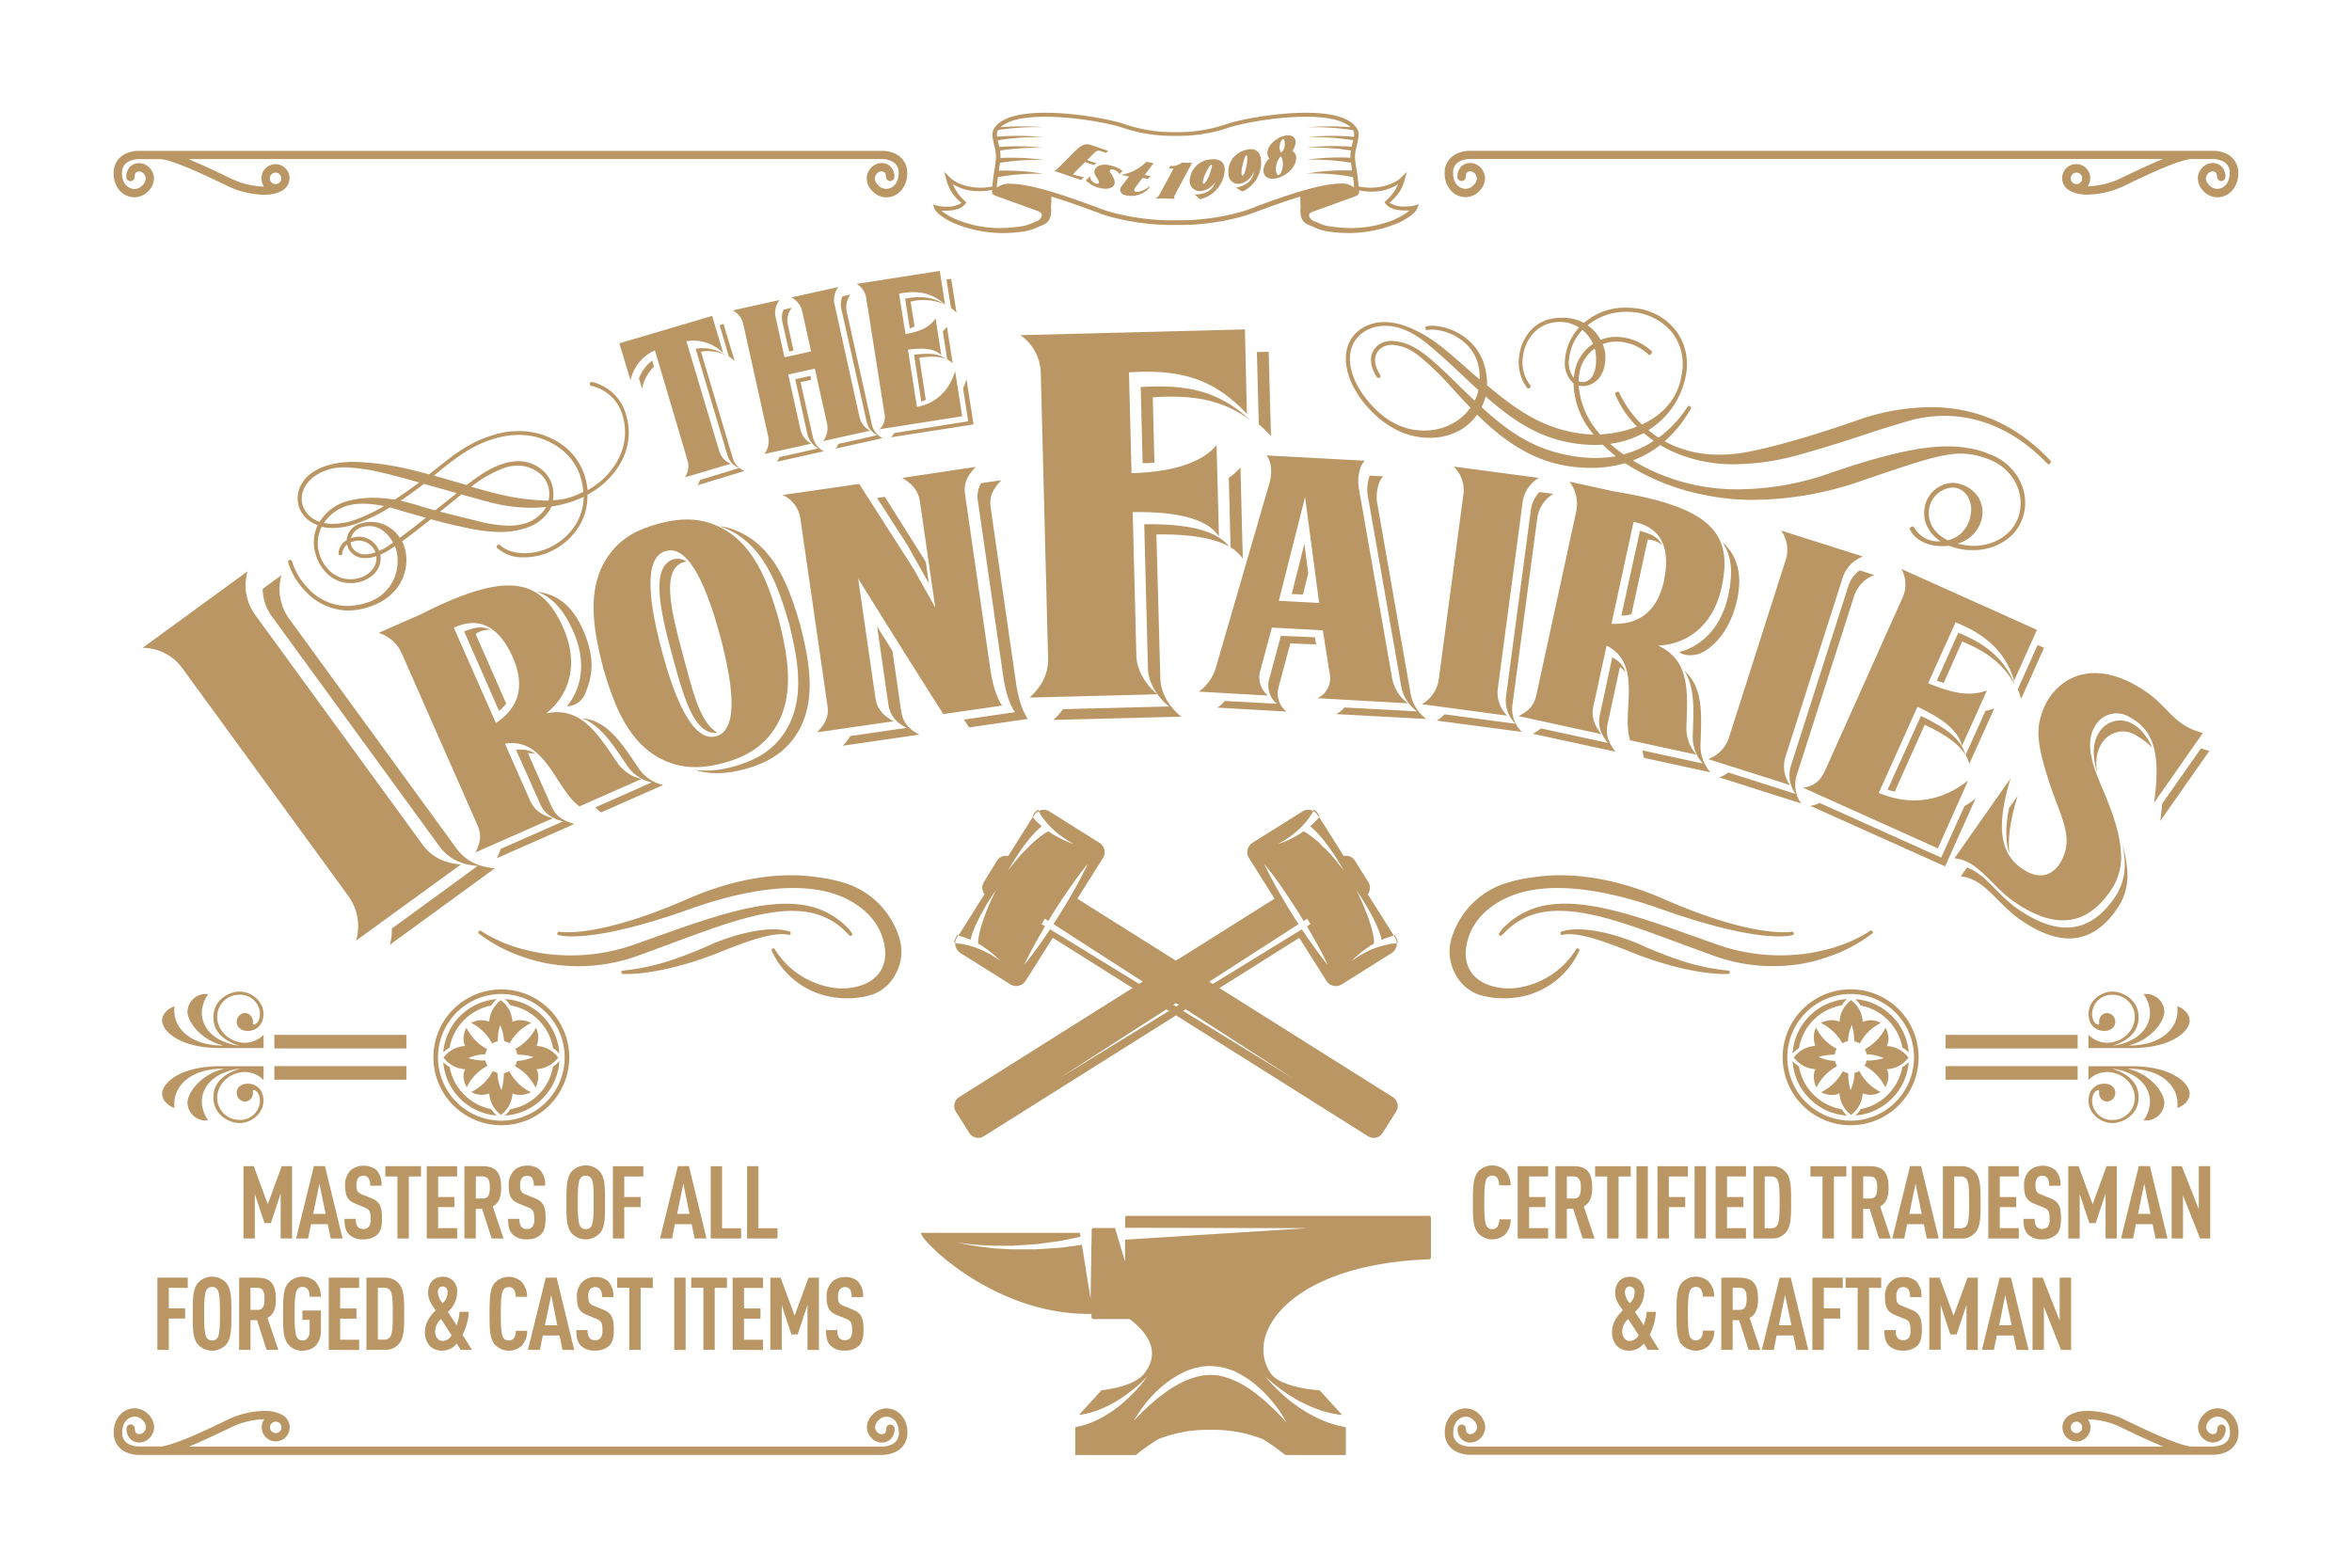 <svg id="Layer_1" data-name="Layer 1" xmlns="http://www.w3.org/2000/svg" viewBox="0 0 600 400"><defs><style>.cls-1{fill:#b99664;}</style></defs><path class="cls-1" d="M364.49,310.22H287.55a.52.52,0,0,0-.52.52v2.53l46.62.1L287,316.31l0,5.59-2.56-8.58H279a.52.52,0,0,0-.52.48v.65h0l-.27,17L276,317.62l-3.24.45c-.8.09-1.65.27-2.58.31l-2.9.19-3.09.2H261c-1.07,0-2.14,0-3.19,0l-3.09-.19c-1,0-2-.16-2.87-.27s-1.77-.2-2.57-.32l-2.15-.36c-.64-.1-1.19-.24-1.65-.34-.91-.19-1.42-.33-1.42-.33s.52.11,1.44.24c.46.06,1,.16,1.66.22l2.17.22c.79.06,1.65.09,2.56.14s1.87.1,2.87.08l3.06,0c1,0,2.09-.12,3.15-.17l3.15-.21,3-.4,2.83-.38c.9-.09,1.73-.33,2.51-.47l3.19-.67-.16-1H235.14c-2.09,0,17,20.69,42.51,20.69h.78v.78a.53.53,0,0,0,.53.53h9.2c3.83,2.86,8.45,8,3.67,14C289,354,281,354.73,281,354.73L275.27,361l.57-.06,1.32-.26a13.81,13.81,0,0,0,1.55-.41,14.6,14.6,0,0,0,1.71-.6c.6-.2,1.19-.5,1.8-.77s1.2-.63,1.81-.94,1.18-.7,1.76-1.06,1.12-.74,1.64-1.13c1.06-.76,2-1.54,2.79-2.22a30.63,30.63,0,0,0,2.52-2.42,33.17,33.17,0,0,1-2.18,2.76c-.7.79-1.54,1.7-2.51,2.62-.47.47-1,.91-1.52,1.39s-1.09.9-1.66,1.34-1.15.87-1.76,1.23-1.18.78-1.79,1.09a17.37,17.37,0,0,1-1.77.9,16.72,16.72,0,0,1-1.65.69l-1.45.5c-.44.12-.83.2-1.15.28l-1,.24v7.08h15.45a54,54,0,0,1,5.76-4.06,34.3,34.3,0,0,1,13.22-2.36h.17a34.3,34.3,0,0,1,13.22,2.36,54.39,54.39,0,0,1,5.77,4.06h15.44v-7.09l-1.05-.22-1.24-.27-1.56-.48a18.37,18.37,0,0,1-1.8-.67c-.64-.24-1.28-.55-1.94-.87s-1.33-.69-2-1.07-1.32-.81-2-1.23-1.26-.9-1.88-1.33-1.18-.93-1.73-1.4c-1.09-.93-2.07-1.84-2.87-2.66a31.11,31.11,0,0,1-2.54-2.83,32.24,32.24,0,0,0,2.86,2.47c.89.71,2,1.48,3.13,2.25.59.38,1.22.75,1.84,1.13s1.29.73,2,1.05,1.33.67,2,.93,1.33.55,2,.76a15.3,15.3,0,0,0,1.88.57,14.33,14.33,0,0,0,1.71.4l1.45.26.77.07-5.7-6.27s-9.89-.58-12.48-4.32c-7-10.16,5.24-27.88,40.32-29.11a.55.55,0,0,0,.53-.54v-10A.52.52,0,0,0,364.49,310.22Zm-40.7,46.48c.77.87,1.42,1.7,2,2.46s1,1.43,1.36,2,.61,1,.78,1.34l.26.48s-.5-.58-1.4-1.55c-.45-.48-1-1.05-1.67-1.7s-1.4-1.35-2.24-2.1c-.42-.36-.84-.76-1.32-1.12s-.94-.79-1.46-1.15-1-.78-1.59-1.12-1.11-.74-1.72-1.05l-.89-.5-.95-.42A18,18,0,0,0,311,351a7,7,0,0,0-1.09-.12l-1.13-.08-1,.07a7.18,7.18,0,0,0-1,.1l-1,.21-.51.1-.5.16a19.07,19.07,0,0,0-2,.71l-.95.4c-.31.15-.61.32-.91.48s-.61.31-.89.48l-.86.52c-.57.34-1.1.71-1.62,1.08s-1,.74-1.49,1.1-.93.73-1.36,1.09-.83.72-1.22,1.05-.75.67-1.08,1c-.67.63-1.25,1.19-1.71,1.66-.94.93-1.45,1.5-1.45,1.5l.27-.48c.19-.3.45-.76.83-1.31s.83-1.23,1.42-2a29.85,29.85,0,0,1,2-2.39,27,27,0,0,1,2.7-2.59c.51-.43,1-.87,1.62-1.28l.87-.63c.3-.2.62-.38.93-.57s.63-.39,1-.57l1-.51a14.24,14.24,0,0,1,2.17-.87l.57-.19.59-.13,1.18-.27a9.73,9.73,0,0,1,1.21-.13l.62-.05.3,0H309l1.13.1a7.15,7.15,0,0,1,1.17.14,15.9,15.9,0,0,1,2.4.63l1.11.41c.37.14.7.34,1,.51l1,.52.95.6a16.6,16.6,0,0,1,1.78,1.25c.57.42,1.07.89,1.58,1.32A29.82,29.82,0,0,1,323.79,356.7Z"/><path class="cls-1" d="M355.31,279.93,274.83,229.3l6.53-10.37a2.82,2.82,0,0,0-.88-3.88l-12.75-8a2.83,2.83,0,0,0-2.77-.12l.13.3c.1.14.2.32.33.52a6.15,6.15,0,0,0,.43.67c.17.24.36.49.57.76l.31.42c.11.14.24.27.36.4l.77.86.86.82a9.49,9.49,0,0,0,.9.78c.31.25.6.52.91.73l.9.64c.28.2.57.37.82.53s.49.32.71.44l.56.31.49.28-.53-.19-.6-.22c-.24-.08-.49-.2-.78-.32s-.6-.24-.92-.4l-1-.49c-.36-.17-.7-.39-1.06-.59s-.72-.41-1.06-.65l-.57-.39-.11,0c-.14.06-.36.21-.58.33a7.77,7.77,0,0,0-.76.51c-.28.21-.6.4-.9.66l-1,.81c-.34.27-.67.6-1,.91s-.67.66-1,1-.65.69-1,1-.63.68-.93,1-.6.64-.85,1l-.73.9-1.52,1.85,1.24-2c.2-.31.4-.64.61-1s.46-.72.71-1.09l.79-1.15c.28-.38.53-.8.84-1.18l.89-1.14c.3-.38.58-.75.9-1.09l.89-1c.28-.31.6-.58.86-.84a7.74,7.74,0,0,1,.78-.69l.13-.1-.19-.16-.41-.38c-.26-.25-.51-.5-.75-.72s-.41-.46-.59-.65-.26-.27-.38-.4l-6.24,9.9a2.61,2.61,0,0,0-1.18,0,2.71,2.71,0,0,0-1.68,1.19L251,225.05a2.69,2.69,0,0,0,.16,3.09l-6.66,10.58.55.16c.25.08.54.13.84.25l1,.37.52.2.22.1c0-.05,0-.1,0-.16a8.11,8.11,0,0,1,.28-1c.12-.35.23-.75.39-1.14l.51-1.23c.17-.43.38-.85.59-1.28l.65-1.3c.2-.44.47-.85.7-1.26s.46-.82.69-1.21.44-.77.67-1.12l.63-1,1.31-2s-.41.87-1,2.17l-.49,1.05c-.18.36-.34.77-.5,1.18s-.34.84-.51,1.28-.38.87-.51,1.32-.3.9-.44,1.34-.3.87-.4,1.29l-.31,1.22c-.1.39-.14.76-.21,1.09a7.15,7.15,0,0,0-.12.91c0,.26-.06.52-.05.67v.13l.6.34a12.31,12.31,0,0,1,1,.67c.34.24.68.45,1,.7l.88.69c.28.22.52.45.76.66s.45.38.62.56l.46.45.41.4-.46-.33c-.15-.1-.33-.22-.53-.37l-.71-.45c-.26-.16-.53-.34-.83-.51l-1-.53c-.32-.19-.69-.33-1-.51a11.72,11.72,0,0,0-1.1-.47l-1.11-.42-1.11-.32-.52-.15-.51-.1-.93-.19c-.29-.06-.56-.06-.79-.1l-.62-.06-.33-.07a2.85,2.85,0,0,0,1.31,2.52l12.75,8a2.83,2.83,0,0,0,3.88-.88l6.94-11L349,289.92a2.7,2.7,0,0,0,3.71-.84l3.43-5.45A2.7,2.7,0,0,0,355.31,279.93Zm-87.42-42.82-.86,1.28c-.49.74-1,1.44-1.46,2.11s-.92,1.29-1.34,1.86c-1.67,2.31-2.91,3.77-2.91,3.77s.78-1.75,2.13-4.26c.34-.62.7-1.3,1.11-2s.81-1.46,1.27-2.22c.26-.43.51-.88.77-1.32l-.91-.56.86-1.37.88.57,1.28-2.08,1.52-2.38c.5-.79,1-1.54,1.52-2.28,1-1.47,1.95-2.83,2.79-4,1.68-2.3,2.92-3.76,2.92-3.76s-.78,1.75-2.13,4.25c-.67,1.26-1.48,2.71-2.38,4.24-.45.77-.9,1.57-1.4,2.36l-1.48,2.4-1.33,2.07L330,275.24Z"/><path class="cls-1" d="M265,206.91a3.07,3.07,0,0,0-.14-.32,2.74,2.74,0,0,0-1.08,1l-.4.8.14.14.37-.59A2.75,2.75,0,0,1,265,206.91Z"/><path class="cls-1" d="M244.46,238.72l-.3-.09-.35.65a2.68,2.68,0,0,0-.38,1.33l.24,0a2.83,2.83,0,0,1,.43-1.36Z"/><path class="cls-1" d="M243.84,283.63l3.43,5.45a2.69,2.69,0,0,0,3.7.84l80.48-50.63,6.94,11a2.82,2.82,0,0,0,3.88.88l12.75-8a2.82,2.82,0,0,0,1.3-2.52l-.32.07-.62.06c-.23,0-.5,0-.79.1l-.93.19-.51.1-.52.15-1.11.32-1.11.42a11.72,11.72,0,0,0-1.1.47c-.35.18-.72.32-1,.51l-1,.53c-.3.17-.57.35-.83.51l-.71.45c-.2.15-.38.27-.53.37l-.46.33.41-.4.46-.45c.17-.18.39-.35.62-.56s.48-.44.76-.66l.88-.69c.31-.25.65-.46,1-.7a12.31,12.31,0,0,1,1-.67l.6-.34v-.13c0-.15,0-.41,0-.67a5.84,5.84,0,0,0-.13-.91c-.06-.33-.1-.7-.2-1.09s-.2-.79-.32-1.22a11.73,11.73,0,0,0-.39-1.29c-.14-.44-.29-.89-.44-1.34s-.34-.89-.51-1.32-.34-.86-.51-1.28-.32-.82-.5-1.18l-.49-1.05c-.6-1.3-1-2.17-1-2.17l1.31,2,.63,1c.23.35.45.73.67,1.12s.46.79.69,1.21.5.82.7,1.26l.65,1.3c.21.43.42.85.59,1.28l.51,1.23c.16.39.27.79.39,1.14a8.11,8.11,0,0,1,.28,1c0,.06,0,.11,0,.16l.22-.1.52-.2,1-.37c.3-.12.59-.17.84-.25l.55-.16-6.66-10.58a2.69,2.69,0,0,0,.16-3.09l-3.43-5.45a2.67,2.67,0,0,0-1.67-1.19,2.61,2.61,0,0,0-1.18,0l-6.24-9.9-.39.4a7.82,7.82,0,0,1-.58.65l-.76.72-.4.38-.19.16.13.1a7.74,7.74,0,0,1,.78.69c.26.26.58.53.86.84l.89,1c.32.34.6.71.9,1.09l.89,1.14c.3.38.56.8.84,1.18l.79,1.15c.25.37.5.73.71,1.09l.6,1,1.25,2-1.52-1.85-.73-.9c-.25-.32-.55-.63-.85-1s-.62-.67-.93-1-.62-.71-1-1-.68-.65-1-1-.66-.64-1-.91l-1-.81c-.3-.26-.62-.45-.9-.66a7.77,7.77,0,0,0-.76-.51c-.22-.12-.44-.27-.58-.33l-.11,0-.57.39c-.34.24-.71.45-1.06.65s-.7.42-1.06.59l-1,.49c-.32.16-.64.28-.92.4s-.54.24-.78.32l-.61.22-.52.19.49-.28.56-.31c.22-.12.45-.28.71-.44s.54-.33.82-.53l.9-.64c.31-.21.6-.48.91-.73a9.49,9.49,0,0,0,.9-.78l.86-.82.77-.86c.12-.13.25-.26.36-.4l.31-.42c.21-.27.4-.52.57-.76s.3-.47.43-.67.23-.38.32-.52a2.2,2.2,0,0,0,.14-.3,2.83,2.83,0,0,0-2.77.12l-12.75,8a2.83,2.83,0,0,0-.88,3.88l6.52,10.37-80.47,50.63A2.7,2.7,0,0,0,243.84,283.63Zm26.2-8.39,61.22-39.44-1.33-2.07c-.5-.8-1-1.61-1.48-2.4s-.95-1.59-1.4-2.36c-.9-1.53-1.71-3-2.38-4.24-1.35-2.5-2.13-4.25-2.13-4.25s1.24,1.46,2.92,3.76c.84,1.15,1.8,2.51,2.79,4,.49.74,1,1.49,1.52,2.28l1.52,2.38,1.28,2.08.88-.57.86,1.37-.91.56c.26.44.51.89.77,1.32.46.76.87,1.51,1.27,2.22s.77,1.39,1.11,2c1.35,2.51,2.13,4.26,2.13,4.26s-1.24-1.46-2.91-3.77c-.42-.57-.88-1.19-1.34-1.86s-1-1.37-1.46-2.11l-.86-1.28Z"/><path class="cls-1" d="M335,206.91a1.79,1.79,0,0,1,.14-.32,2.74,2.74,0,0,1,1.08,1l.4.8-.14.14-.37-.59A2.75,2.75,0,0,0,335,206.91Z"/><path class="cls-1" d="M355.54,238.72l.3-.09.35.65a2.68,2.68,0,0,1,.38,1.33l-.25,0a2.71,2.71,0,0,0-.42-1.36Z"/><path class="cls-1" d="M140.72,246a44.5,44.5,0,0,0,22.09-2.18q4.55-1.65,8.84-3.25c13.47-5,25.08-9.32,34.19-7.87a17.46,17.46,0,0,1,9.88,5c.34.32.65.65,1,1a.37.37,0,0,0,.23.1.41.41,0,0,0,.22-.07l.16-.15a.32.32,0,0,0,0-.46,3.61,3.61,0,0,1-.3-.42,3.67,3.67,0,0,0-.42-.57,19.84,19.84,0,0,0-11.71-6.21h0c-10.29-1.63-23.44,3.08-38.66,8.51l-3.77,1.34a48.75,48.75,0,0,1-24.28,2.44c-1.52-.24-3-.56-4.47-.94a37.35,37.35,0,0,1-11.07-4.77.33.33,0,0,0-.45.08l-.1.14a.36.36,0,0,0-.08.24.36.36,0,0,0,.11.22,39,39,0,0,0,11.36,6A42.26,42.26,0,0,0,140.72,246Z"/><path class="cls-1" d="M142.38,238.56a5.48,5.48,0,0,0,.8.18c2.86.45,11.79.7,32.95-6.84,12.71-4.52,23.86-6.21,32.25-4.88a26,26,0,0,1,6.88,2c5.15,2.36,8.59,6,9.94,10.41,1.63,5.36,0,9.6-4.51,11.62a15.44,15.44,0,0,1-8.55.91,21.26,21.26,0,0,1-14.55-9.85.31.31,0,0,0-.43-.11l-.16.09a.33.33,0,0,0-.16.19.31.31,0,0,0,0,.25,20.63,20.63,0,0,0,15.69,11.91h0a22.41,22.41,0,0,0,10-.66,10.92,10.92,0,0,0,6.14-5.63,11.76,11.76,0,0,0,.56-9.4A21.21,21.21,0,0,0,217.43,226a35.9,35.9,0,0,0-8.82-2.16c-9.74-1.55-21.53.41-33.17,5.51-22.08,9.7-31.7,8.55-32.73,8.39l-.11,0a.31.31,0,0,0-.37.25l-.06.16A.33.33,0,0,0,142.38,238.56Z"/><path class="cls-1" d="M182.69,243.32c7.28-2.94,14.71-5.75,18.57-4.77a.32.32,0,0,0,.37-.21l.08-.21a.31.31,0,0,0-.2-.4,2.81,2.81,0,0,0-.49-.16,9.57,9.57,0,0,0-1.19-.27c-4.41-.7-11.43.69-18.27,3.62a111.08,111.08,0,0,1-11.05,4.32,58,58,0,0,1-11.6,2.41h-.14a.32.32,0,0,0-.25.38l0,.15a.36.36,0,0,0,.3.32s0,0,0,0c1.42.08,9.16.24,22.44-4.63Z"/><path class="cls-1" d="M459.06,246A44.5,44.5,0,0,1,437,243.8c-3-1.1-6-2.19-8.84-3.25-13.47-5-25.08-9.32-34.2-7.87a17.52,17.52,0,0,0-9.88,5c-.33.32-.65.65-1,1a.4.4,0,0,1-.23.1.45.45,0,0,1-.23-.07l-.16-.15a.33.33,0,0,1,0-.46,3.69,3.69,0,0,0,.29-.42,4.42,4.42,0,0,1,.43-.57,19.84,19.84,0,0,1,11.71-6.21h0c10.29-1.63,23.44,3.08,38.66,8.51l3.77,1.34a48.74,48.74,0,0,0,24.28,2.44c1.51-.24,3-.56,4.47-.94a37.06,37.06,0,0,0,11.06-4.77.33.33,0,0,1,.45.08l.11.14a.36.36,0,0,1,.08.24.36.36,0,0,1-.11.22,39.33,39.33,0,0,1-11.37,6A42.15,42.15,0,0,1,459.06,246Z"/><path class="cls-1" d="M457.4,238.56a5.48,5.48,0,0,1-.8.18c-2.86.45-11.79.7-33-6.84-12.71-4.52-23.85-6.21-32.24-4.88a26,26,0,0,0-6.88,2c-5.15,2.36-8.59,6-9.95,10.41-1.63,5.36,0,9.6,4.52,11.62a15.42,15.42,0,0,0,8.55.91,21.24,21.24,0,0,0,14.54-9.85.32.32,0,0,1,.44-.11l.15.09a.32.32,0,0,1,.17.19.31.31,0,0,1,0,.25,20.63,20.63,0,0,1-15.69,11.91h0a22.41,22.41,0,0,1-10-.66,10.86,10.86,0,0,1-6.14-5.63,11.72,11.72,0,0,1-.56-9.4A21.21,21.21,0,0,1,382.35,226a35.9,35.9,0,0,1,8.82-2.16c9.74-1.55,21.53.41,33.16,5.51,22.09,9.7,31.71,8.55,32.73,8.39l.12,0a.32.32,0,0,1,.37.25l.05.16A.33.33,0,0,1,457.4,238.56Z"/><path class="cls-1" d="M417.09,243.32c-7.28-2.94-14.71-5.75-18.57-4.77a.32.32,0,0,1-.37-.21l-.08-.21a.31.31,0,0,1,.2-.4,2.7,2.7,0,0,1,.48-.16,9.71,9.71,0,0,1,1.2-.27c4.41-.7,11.42.69,18.27,3.62a112,112,0,0,0,11,4.32,58,58,0,0,0,11.61,2.41H441a.32.32,0,0,1,.25.38v.15a.37.37,0,0,1-.31.32s0,0,0,0c-1.42.08-9.16.24-22.44-4.63Z"/><path class="cls-1" d="M62.49,258.47a2.26,2.26,0,0,0-2.11,2.26c0,1.06.83,2.31,2.83,2.31s4-1.37,4-4.35c0-3.25-3.09-5.69-6.09-5.69-2.56,0-6.68,2-6.68,6.55,0,3.76,2.69,6,6.59,7.26l-.05,0c-5.83-.76-9.5-4.17-9.5-8.45a8.57,8.57,0,0,1,1.54-4.59l.09-.14h-.29a4.66,4.66,0,0,0-5,4.46c0,2.31,2.82,6.59,8,8.34l1.15.34v0h-.14c-8.34,0-12.37-4.48-12.37-8.87,0-.45,0-.77.07-1.15-1.59.52-3.16,1.89-3.16,3.68,0,2.58,4.39,7,14.88,7H67.24V264l-.11.12a6.78,6.78,0,0,1-4.55,1.95c-3.79,0-7.17-2.87-7.17-6.62A5.6,5.6,0,0,1,61,253.81a5,5,0,0,1,5.31,4.88c0,1.84-1,2.74-1.59,2.74-.11,0-.2-.07-.2-.34s0-.18,0-.47A2.13,2.13,0,0,0,62.49,258.47Z"/><rect class="cls-1" x="69.99" y="264.05" width="33.68" height="3.47"/><path class="cls-1" d="M62.49,281.08a2.26,2.26,0,0,1-2.11-2.27c0-1.05.83-2.3,2.83-2.3s4,1.36,4,4.34c0,3.25-3.09,5.7-6.09,5.7-2.56,0-6.68-2-6.68-6.55,0-3.76,2.69-6,6.59-7.26l-.05-.05c-5.83.77-9.5,4.17-9.5,8.45a8.57,8.57,0,0,0,1.54,4.6l.09.14h-.29a4.66,4.66,0,0,1-5-4.47c0-2.3,2.82-6.58,8-8.33l1.15-.34v-.05h-.14c-8.34,0-12.37,4.49-12.37,8.88,0,.45,0,.76.07,1.14-1.59-.51-3.16-1.88-3.16-3.67,0-2.58,4.39-7,14.88-7H67.24v3.54l-.11-.11a6.78,6.78,0,0,0-4.55-1.95c-3.79,0-7.17,2.87-7.17,6.61A5.61,5.61,0,0,0,61,285.74a5,5,0,0,0,5.31-4.89c0-1.83-1-2.73-1.59-2.73-.11,0-.2.07-.2.33s0,.19,0,.48A2.13,2.13,0,0,1,62.49,281.08Z"/><rect class="cls-1" x="69.99" y="272.02" width="33.68" height="3.47"/><path class="cls-1" d="M124.38,271.93a12.17,12.17,0,0,0-5.32,5.48s-1.51-2.41-.38-4.59a7.37,7.37,0,0,1-5.47-2.9h-.11l.06-.07-.06-.07h.11a7.3,7.3,0,0,1,5.47-2.89c-1.13-2.18.32-4.67.32-4.67a12.27,12.27,0,0,0,5.28,5.48,4.2,4.2,0,0,0-.46,1.3,11,11,0,0,0-4.37,1,14,14,0,0,0,4.39.59A4.11,4.11,0,0,0,124.38,271.93Z"/><path class="cls-1" d="M120.26,278.61a11.82,11.82,0,0,0,5.44-5.36,4.24,4.24,0,0,0,1.22.5,11,11,0,0,0,1,4.41,14.17,14.17,0,0,0,.6-4.34,4.24,4.24,0,0,0,1.4-.49,12.25,12.25,0,0,0,5.5,5.34s-2.49,1.41-4.68.28a7.26,7.26,0,0,1-2.89,5.45v.12a.15.15,0,0,0-.07,0l-.07,0v-.12a7.3,7.3,0,0,1-2.89-5.45A5,5,0,0,1,120.26,278.61Z"/><path class="cls-1" d="M136.6,277.47a12.28,12.28,0,0,0-5.27-5.45,4.15,4.15,0,0,0,.57-1.33,10.85,10.85,0,0,0,4.18-1,13.8,13.8,0,0,0-4.11-.6,3.91,3.91,0,0,0-.53-1.48,12.19,12.19,0,0,0,5.28-5.41,5.67,5.67,0,0,1,.15,4.67,7.29,7.29,0,0,1,5.46,2.89h.1l-.05.07.05.07h-.1a7.36,7.36,0,0,1-5.46,2.9C138,275,136.6,277.47,136.6,277.47Z"/><path class="cls-1" d="M135.52,261A12.68,12.68,0,0,0,130,266.2a4.2,4.2,0,0,0-1.42-.53,10.81,10.81,0,0,0-1-4.14,14.09,14.09,0,0,0-.6,4.15,4.38,4.38,0,0,0-1.42.6A12.14,12.14,0,0,0,120.2,261a5.28,5.28,0,0,1,4.61-.27,7.34,7.34,0,0,1,2.89-5.46v-.11l.07.06.07-.06v.11a7.3,7.3,0,0,1,2.89,5.46C132.92,259.62,135.52,261,135.52,261Z"/><path class="cls-1" d="M125.33,256.56a13.41,13.41,0,0,0-10.63,10.73,7.45,7.45,0,0,0-1.62,1.24,14.83,14.83,0,0,1,13.63-13.6A7.62,7.62,0,0,0,125.33,256.56Z"/><path class="cls-1" d="M141.09,267.43a13.42,13.42,0,0,0-10.92-10.92,7.93,7.93,0,0,0-1.36-1.6,14.83,14.83,0,0,1,13.89,13.9A8.05,8.05,0,0,0,141.09,267.43Z"/><path class="cls-1" d="M125.33,283a7.87,7.87,0,0,0,1.38,1.63A14.84,14.84,0,0,1,113.08,271a7.84,7.84,0,0,0,1.62,1.25A13.43,13.43,0,0,0,125.33,283Z"/><path class="cls-1" d="M128.81,284.64a8,8,0,0,0,1.36-1.61,13.39,13.39,0,0,0,10.92-10.92,8,8,0,0,0,1.61-1.37A14.85,14.85,0,0,1,128.81,284.64Z"/><path class="cls-1" d="M110.56,269.77a17.33,17.33,0,1,1,17.33,17.34A17.35,17.35,0,0,1,110.56,269.77Zm1.17,0a16.16,16.16,0,1,0,16.16-16.15A16.18,16.18,0,0,0,111.73,269.77Z"/><path class="cls-1" d="M537.51,258.47a2.26,2.26,0,0,1,2.11,2.26c0,1.06-.83,2.31-2.83,2.31s-4-1.37-4-4.35c0-3.25,3.09-5.69,6.09-5.69,2.56,0,6.68,2,6.68,6.55,0,3.76-2.69,6-6.59,7.26l0,0c5.83-.76,9.5-4.17,9.5-8.45a8.57,8.57,0,0,0-1.54-4.59l-.09-.14h.29a4.66,4.66,0,0,1,5,4.46c0,2.31-2.82,6.59-8,8.34l-1.15.34v0h.14c8.34,0,12.37-4.48,12.37-8.87,0-.45,0-.77-.07-1.15,1.59.52,3.16,1.89,3.16,3.68,0,2.58-4.39,7-14.88,7H532.76V264l.11.12a6.78,6.78,0,0,0,4.55,1.95c3.79,0,7.17-2.87,7.17-6.62a5.6,5.6,0,0,0-5.58-5.62,5,5,0,0,0-5.31,4.88c0,1.84,1,2.74,1.59,2.74.11,0,.2-.07.2-.34s0-.18,0-.47A2.13,2.13,0,0,1,537.51,258.47Z"/><rect class="cls-1" x="496.33" y="264.05" width="33.68" height="3.47"/><path class="cls-1" d="M537.51,281.08a2.26,2.26,0,0,0,2.11-2.27c0-1.05-.83-2.3-2.83-2.3s-4,1.36-4,4.34c0,3.25,3.09,5.7,6.09,5.7,2.56,0,6.68-2,6.68-6.55,0-3.76-2.69-6-6.59-7.26l0-.05c5.83.77,9.5,4.17,9.5,8.45a8.57,8.57,0,0,1-1.54,4.6l-.09.14h.29a4.66,4.66,0,0,0,5-4.47c0-2.3-2.82-6.58-8-8.33l-1.15-.34v-.05h.14c8.34,0,12.37,4.49,12.37,8.88,0,.45,0,.76-.07,1.14,1.59-.51,3.16-1.88,3.16-3.67,0-2.58-4.39-7-14.88-7H532.76v3.54l.11-.11a6.78,6.78,0,0,1,4.55-1.95c3.79,0,7.17,2.87,7.17,6.61a5.61,5.61,0,0,1-5.58,5.63,5,5,0,0,1-5.31-4.89c0-1.83,1-2.73,1.59-2.73.11,0,.2.07.2.33s0,.19,0,.48A2.13,2.13,0,0,0,537.51,281.08Z"/><rect class="cls-1" x="496.33" y="272.02" width="33.68" height="3.47"/><path class="cls-1" d="M475.62,271.93a12.17,12.17,0,0,1,5.32,5.48s1.51-2.41.38-4.59a7.37,7.37,0,0,0,5.47-2.9h.11l-.06-.07.06-.07h-.11a7.3,7.3,0,0,0-5.47-2.89c1.13-2.18-.32-4.67-.32-4.67a12.27,12.27,0,0,1-5.28,5.48,4.2,4.2,0,0,1,.46,1.3,11,11,0,0,1,4.37,1,14,14,0,0,1-4.39.59A4.11,4.11,0,0,1,475.62,271.93Z"/><path class="cls-1" d="M479.74,278.61a11.82,11.82,0,0,1-5.44-5.36,4.24,4.24,0,0,1-1.22.5,11,11,0,0,1-1,4.41,14.17,14.17,0,0,1-.6-4.34,4.24,4.24,0,0,1-1.4-.49,12.25,12.25,0,0,1-5.5,5.34s2.49,1.41,4.68.28a7.26,7.26,0,0,0,2.89,5.45v.12a.15.15,0,0,1,.07,0l.07,0v-.12a7.3,7.3,0,0,0,2.89-5.45A5,5,0,0,0,479.74,278.61Z"/><path class="cls-1" d="M463.4,277.47a12.28,12.28,0,0,1,5.27-5.45,4.15,4.15,0,0,1-.57-1.33,10.85,10.85,0,0,1-4.18-1,13.8,13.8,0,0,1,4.11-.6,3.91,3.91,0,0,1,.53-1.48,12.19,12.19,0,0,1-5.28-5.41,5.67,5.67,0,0,0-.15,4.67,7.29,7.29,0,0,0-5.46,2.89h-.1l.05.07-.05.07h.1a7.36,7.36,0,0,0,5.46,2.9C462,275,463.4,277.47,463.4,277.47Z"/><path class="cls-1" d="M464.48,261A12.68,12.68,0,0,1,470,266.2a4.2,4.2,0,0,1,1.42-.53,10.81,10.81,0,0,1,1-4.14,14.09,14.09,0,0,1,.6,4.15,4.38,4.38,0,0,1,1.42.6A12.14,12.14,0,0,1,479.8,261a5.28,5.28,0,0,0-4.61-.27,7.34,7.34,0,0,0-2.89-5.46v-.11l-.07.06-.07-.06v.11a7.3,7.3,0,0,0-2.89,5.46C467.08,259.62,464.48,261,464.48,261Z"/><path class="cls-1" d="M474.67,256.56a13.41,13.41,0,0,1,10.63,10.73,7.45,7.45,0,0,1,1.62,1.24,14.83,14.83,0,0,0-13.63-13.6A7.62,7.62,0,0,1,474.67,256.56Z"/><path class="cls-1" d="M458.91,267.43a13.42,13.42,0,0,1,10.92-10.92,7.93,7.93,0,0,1,1.36-1.6,14.83,14.83,0,0,0-13.89,13.9A8.05,8.05,0,0,1,458.91,267.43Z"/><path class="cls-1" d="M474.67,283a7.87,7.87,0,0,1-1.38,1.63A14.84,14.84,0,0,0,486.92,271a7.84,7.84,0,0,1-1.62,1.25A13.43,13.43,0,0,1,474.67,283Z"/><path class="cls-1" d="M471.19,284.64a8,8,0,0,1-1.36-1.61,13.39,13.39,0,0,1-10.92-10.92,8,8,0,0,1-1.61-1.37A14.85,14.85,0,0,0,471.19,284.64Z"/><path class="cls-1" d="M472.11,287.11a17.34,17.34,0,1,1,17.33-17.34A17.35,17.35,0,0,1,472.11,287.11Zm0-33.49a16.16,16.16,0,1,0,16.16,16.15A16.17,16.17,0,0,0,472.11,253.62Z"/><path class="cls-1" d="M383.86,315.06a4.92,4.92,0,0,1-6.77-.38c-1.38-1.56-1.35-4.23-1.35-7.86s0-6.35,1.35-7.91a4.92,4.92,0,0,1,6.79-.36,5.5,5.5,0,0,1,1.48,3.89h-2.9a3.47,3.47,0,0,0-.45-1.79,1.4,1.4,0,0,0-1.34-.68,1.51,1.51,0,0,0-1.38.7c-.54.89-.65,2.75-.65,6.12s.11,5.24.65,6.12a1.49,1.49,0,0,0,1.38.7,1.47,1.47,0,0,0,1.37-.67,3.58,3.58,0,0,0,.44-1.82h2.91A5.57,5.57,0,0,1,383.86,315.06Z"/><path class="cls-1" d="M387.17,316V297.56h7.76v2.62h-4.85v5.24h4.17V308h-4.17v5.36h4.85V316Z"/><path class="cls-1" d="M403.74,316l-2.41-7.57H399.7V316h-2.91V297.56h4.67c3.37,0,4.72,1.64,4.72,5.45,0,2.28-.47,3.91-2.15,4.82l2.75,8.19Zm-2.25-15.84H399.7v5.65h1.79c1.55,0,1.79-1.29,1.79-2.82S403,300.18,401.49,300.18Z"/><path class="cls-1" d="M412.9,300.18V316H410V300.18h-3.08v-2.62H416v2.62Z"/><path class="cls-1" d="M417.46,316V297.56h2.9V316Z"/><path class="cls-1" d="M425.73,300.18v5.24h4.17V308h-4.17v8h-2.9V297.56h7.75v2.62Z"/><path class="cls-1" d="M432.29,316V297.56h2.9V316Z"/><path class="cls-1" d="M437.66,316V297.56h7.75v2.62h-4.85v5.24h4.18V308h-4.18v5.36h4.85V316Z"/><path class="cls-1" d="M455.55,314.49A4.44,4.44,0,0,1,452,316h-4.69V297.56H452a4.47,4.47,0,0,1,3.58,1.53c1.37,1.53,1.34,4.15,1.34,7.7S456.92,313,455.55,314.49Zm-2.18-13.56a1.69,1.69,0,0,0-1.48-.75h-1.71V313.4h1.71a1.69,1.69,0,0,0,1.48-.75c.54-.85.62-2.67.62-5.88S453.91,301.79,453.37,300.93Z"/><path class="cls-1" d="M467.84,300.18V316h-2.91V300.18h-3.08v-2.62H471v2.62Z"/><path class="cls-1" d="M479.35,316l-2.41-7.57H475.3V316h-2.9V297.56h4.67c3.37,0,4.71,1.64,4.71,5.45,0,2.28-.46,3.91-2.15,4.82l2.75,8.19Zm-2.26-15.84H475.3v5.65h1.79c1.56,0,1.79-1.29,1.79-2.82S478.65,300.18,477.09,300.18Z"/><path class="cls-1" d="M491.53,316l-.75-3.65H486.5l-.72,3.65h-3.06l4.54-18.46h2.82L494.57,316Zm-2.87-14-1.59,7.73h3.17Z"/><path class="cls-1" d="M503.9,314.49a4.43,4.43,0,0,1-3.58,1.53h-4.69V297.56h4.69a4.46,4.46,0,0,1,3.58,1.53c1.37,1.53,1.35,4.15,1.35,7.7S505.27,313,503.9,314.49Zm-2.18-13.56a1.68,1.68,0,0,0-1.48-.75h-1.71V313.4h1.71a1.68,1.68,0,0,0,1.48-.75c.55-.85.62-2.67.62-5.88S502.27,301.79,501.72,300.93Z"/><path class="cls-1" d="M507.22,316V297.56H515v2.62h-4.85v5.24h4.18V308h-4.18v5.36H515V316Z"/><path class="cls-1" d="M524.56,315a5.11,5.11,0,0,1-3.6,1.22,4.92,4.92,0,0,1-3.58-1.22c-.88-.88-1.19-2-1.19-4h2.9a2.92,2.92,0,0,0,.52,2.07,2.11,2.11,0,0,0,2.75,0,3,3,0,0,0,.49-2.05c0-2-.31-2.46-1.73-3l-2.21-.91c-1.86-.78-2.56-1.79-2.56-4.64a5.06,5.06,0,0,1,1.5-3.92,5.28,5.28,0,0,1,6.48,0,5.29,5.29,0,0,1,1.3,4h-2.91a3,3,0,0,0-.44-2A1.51,1.51,0,0,0,521,300a1.54,1.54,0,0,0-1.25.52,2.72,2.72,0,0,0-.49,1.81c0,1.5.23,2,1.53,2.49l2.18.88c2.2.91,2.8,2.07,2.8,5.19C525.76,312.81,525.5,314.08,524.56,315Z"/><path class="cls-1" d="M537.14,316V304.51l-2.52,7.57H533l-2.47-7.44V316h-2.9V297.56h2.62l3.58,9.7,3.55-9.7H540V316Z"/><path class="cls-1" d="M549.89,316l-.75-3.65h-4.28l-.72,3.65h-3.06l4.54-18.46h2.82L552.93,316ZM547,302l-1.58,7.73h3.16Z"/><path class="cls-1" d="M561.25,316l-4.36-11v11H554V297.56h2.59l4.33,11v-11h2.91V316Z"/><path class="cls-1" d="M420.35,344.42l-1-1.63a4.72,4.72,0,0,1-3.79,1.84c-2.51,0-4.33-1.79-4.33-4.75,0-2.1,1-3.78,2.75-5.57-1.19-1.61-1.94-2.85-1.94-4.41,0-2.72,1.63-4.12,3.68-4.12a3.53,3.53,0,0,1,3.73,3.86,6.83,6.83,0,0,1-2.36,5.08l2.21,3.4a10.26,10.26,0,0,0,.75-3.4h2.36a14,14,0,0,1-1.58,5.84l2.41,3.86Zm-5-7.88a4.53,4.53,0,0,0-1.53,3.16c0,1.45.83,2.46,2,2.46a2.77,2.77,0,0,0,2.2-1.47Zm.41-8.3c-.77,0-1.24.6-1.24,1.56a4.86,4.86,0,0,0,1.22,2.72,3.75,3.75,0,0,0,1.27-2.83A1.31,1.31,0,0,0,415.73,328.24Z"/><path class="cls-1" d="M435.8,343.46a4.91,4.91,0,0,1-6.77-.39c-1.37-1.55-1.34-4.22-1.34-7.85s0-6.36,1.34-7.91a4.9,4.9,0,0,1,6.8-.36,5.53,5.53,0,0,1,1.48,3.88H434.4a3.43,3.43,0,0,0-.44-1.78,1.42,1.42,0,0,0-1.35-.68,1.49,1.49,0,0,0-1.37.7c-.55.88-.65,2.75-.65,6.12s.1,5.24.65,6.12a1.72,1.72,0,0,0,2.75,0,3.64,3.64,0,0,0,.44-1.81h2.9A5.48,5.48,0,0,1,435.8,343.46Z"/><path class="cls-1" d="M446.07,344.42l-2.41-7.57H442v7.57h-2.9V326h4.67c3.37,0,4.72,1.63,4.72,5.44,0,2.29-.47,3.92-2.16,4.83l2.75,8.19Zm-2.26-15.84H442v5.65h1.79c1.56,0,1.79-1.3,1.79-2.83S445.37,328.58,443.81,328.58Z"/><path class="cls-1" d="M458.25,344.42l-.75-3.66h-4.27l-.73,3.66h-3.06L454,326h2.82l4.49,18.46Zm-2.87-14-1.58,7.73H457Z"/><path class="cls-1" d="M465.26,328.58v5.24h4.17v2.61h-4.17v8h-2.91V326h7.75v2.62Z"/><path class="cls-1" d="M476.79,328.58v15.84h-2.9V328.58H470.8V326h9.1v2.62Z"/><path class="cls-1" d="M489.08,343.38a5.06,5.06,0,0,1-3.6,1.22,4.88,4.88,0,0,1-3.58-1.22c-.88-.88-1.19-2-1.19-4h2.9a3,3,0,0,0,.52,2.07,1.74,1.74,0,0,0,1.35.49,1.71,1.71,0,0,0,1.4-.52,2.93,2.93,0,0,0,.49-2c0-2-.31-2.47-1.74-3l-2.2-.9c-1.87-.78-2.57-1.79-2.57-4.65a5.06,5.06,0,0,1,1.51-3.91,4.63,4.63,0,0,1,3.16-1.11,4.56,4.56,0,0,1,3.32,1.11,5.27,5.27,0,0,1,1.3,4h-2.91a3,3,0,0,0-.44-2,1.52,1.52,0,0,0-1.3-.55,1.56,1.56,0,0,0-1.24.52,2.75,2.75,0,0,0-.49,1.82c0,1.5.23,2,1.53,2.49l2.18.88c2.2.9,2.79,2.07,2.79,5.18C490.27,341.2,490,342.48,489.08,343.38Z"/><path class="cls-1" d="M501.66,344.42V332.91l-2.52,7.57h-1.61L495.07,333v11.38h-2.9V326h2.62l3.57,9.7,3.56-9.7h2.64v18.46Z"/><path class="cls-1" d="M514.41,344.42l-.75-3.66h-4.28l-.72,3.66H505.6L510.13,326H513l4.49,18.46Zm-2.87-14L510,338.15h3.17Z"/><path class="cls-1" d="M525.77,344.42l-4.36-11v11h-2.9V326h2.59l4.33,11V326h2.91v18.46Z"/><path class="cls-1" d="M368.57,365.49a6.49,6.49,0,0,1,1.61-4.47,5.09,5.09,0,0,1,3.71-1.67h0a4.88,4.88,0,0,1,3.56,1.6,4.78,4.78,0,0,1,1.44,3.21,4.12,4.12,0,0,1-2.18,3.51,3.58,3.58,0,0,1-1.64.4,3.24,3.24,0,0,1-2.24-.88,3.55,3.55,0,0,1-1-2.65,1.06,1.06,0,1,1,2.12,0c.07,1.24.53,1.33,1.15,1.41a1.44,1.44,0,0,0,.64-.15,2,2,0,0,0,1.06-1.64,2.64,2.64,0,0,0-.87-1.77,2.72,2.72,0,0,0-2-.91c-1.51,0-3.16,1.24-3.2,4a3.08,3.08,0,0,0,1.87,3.1,6.21,6.21,0,0,0,2.25.52H551.87l-.88-.36c-3.24-1.37-6.74-3-9.39-4.3a20.66,20.66,0,0,0-8.78-2.31h-.19a3.58,3.58,0,1,1-4.65-1.06l.08-.07a9.6,9.6,0,0,1,4.76-1,22.63,22.63,0,0,1,9.69,2.5c2.65,1.26,6.13,2.93,9.3,4.27s6.15,2.34,7.33,2.31h5.61a6.25,6.25,0,0,0,2.25-.52,3.08,3.08,0,0,0,1.87-3.1c0-2.77-1.69-4-3.2-4a2.75,2.75,0,0,0-2,.91,2.62,2.62,0,0,0-.86,1.77,2,2,0,0,0,1.06,1.64,1.39,1.39,0,0,0,.63.15c.63-.08,1.09-.17,1.16-1.41a1.06,1.06,0,0,1,2.12,0,3.59,3.59,0,0,1-1,2.65,3.25,3.25,0,0,1-2.25.88,3.54,3.54,0,0,1-1.63-.4,4.1,4.1,0,0,1-2.18-3.51,4.81,4.81,0,0,1,1.43-3.21,4.92,4.92,0,0,1,3.57-1.6h0a5.07,5.07,0,0,1,3.7,1.67,6.45,6.45,0,0,1,1.61,4.47,5.24,5.24,0,0,1-3.08,5,8.17,8.17,0,0,1-3.2.72H374.86a8.14,8.14,0,0,1-3.2-.72A5.27,5.27,0,0,1,368.57,365.49Zm162.6-1.29a1.46,1.46,0,1,0-1.46,1.46A1.46,1.46,0,0,0,531.17,364.2Z"/><path class="cls-1" d="M71.6,316V304.51l-2.51,7.57H67.48L65,304.64V316H62.11V297.56h2.62l3.58,9.7,3.55-9.7H74.5V316Z"/><path class="cls-1" d="M84.36,316l-.75-3.65H79.33L78.6,316H75.54l4.54-18.46H82.9L87.39,316Zm-2.88-14-1.58,7.73h3.16Z"/><path class="cls-1" d="M96.26,315a5.15,5.15,0,0,1-3.61,1.22A4.92,4.92,0,0,1,89.07,315c-.88-.88-1.19-2-1.19-4h2.91a2.93,2.93,0,0,0,.51,2.07,1.74,1.74,0,0,0,1.35.5,1.72,1.72,0,0,0,1.4-.52,3,3,0,0,0,.49-2.05c0-2-.31-2.46-1.73-3l-2.21-.91c-1.86-.78-2.56-1.79-2.56-4.64a5.06,5.06,0,0,1,1.5-3.92,5.28,5.28,0,0,1,6.48,0,5.29,5.29,0,0,1,1.3,4H94.41a3,3,0,0,0-.44-2,1.51,1.51,0,0,0-1.29-.54,1.54,1.54,0,0,0-1.25.52,2.77,2.77,0,0,0-.49,1.81c0,1.5.23,2,1.53,2.49l2.18.88c2.2.91,2.8,2.07,2.8,5.19C97.45,312.81,97.19,314.08,96.26,315Z"/><path class="cls-1" d="M104.29,300.18V316h-2.9V300.18H98.3v-2.62h9.1v2.62Z"/><path class="cls-1" d="M108.86,316V297.56h7.75v2.62h-4.85v5.24h4.17V308h-4.17v5.36h4.85V316Z"/><path class="cls-1" d="M125.42,316,123,308.45h-1.63V316h-2.9V297.56h4.66c3.37,0,4.72,1.64,4.72,5.45,0,2.28-.47,3.91-2.15,4.82l2.75,8.19Zm-2.25-15.84h-1.79v5.65h1.79c1.55,0,1.79-1.29,1.79-2.82S124.72,300.18,123.17,300.18Z"/><path class="cls-1" d="M138,315a5.14,5.14,0,0,1-3.61,1.22,4.94,4.94,0,0,1-3.58-1.22c-.88-.88-1.19-2-1.19-4h2.91a2.93,2.93,0,0,0,.51,2.07,1.76,1.76,0,0,0,1.35.5,1.72,1.72,0,0,0,1.4-.52,2.94,2.94,0,0,0,.5-2.05c0-2-.32-2.46-1.74-3l-2.21-.91c-1.86-.78-2.56-1.79-2.56-4.64a5.06,5.06,0,0,1,1.5-3.92,4.65,4.65,0,0,1,3.16-1.11,4.6,4.6,0,0,1,3.32,1.11,5.29,5.29,0,0,1,1.3,4h-2.9a3.11,3.11,0,0,0-.44-2,1.8,1.8,0,0,0-2.55,0,2.77,2.77,0,0,0-.49,1.81c0,1.5.24,2,1.53,2.49l2.18.88c2.2.91,2.8,2.07,2.8,5.19C139.14,312.81,138.88,314.08,138,315Z"/><path class="cls-1" d="M153,314.68a4.91,4.91,0,0,1-7.16,0c-1.37-1.56-1.35-4.26-1.35-7.89s0-6.32,1.35-7.88a4.91,4.91,0,0,1,7.16,0c1.37,1.56,1.34,4.25,1.34,7.88S154.41,313.12,153,314.68Zm-2.18-14a1.54,1.54,0,0,0-1.4-.7,1.51,1.51,0,0,0-1.38.7c-.54.89-.64,2.75-.64,6.12s.1,5.24.64,6.12a1.49,1.49,0,0,0,1.38.7,1.52,1.52,0,0,0,1.4-.7c.54-.88.62-2.75.62-6.12S151.4,301.56,150.86,300.67Z"/><path class="cls-1" d="M159.26,300.18v5.24h4.17V308h-4.17v8h-2.91V297.56h7.76v2.62Z"/><path class="cls-1" d="M177.2,316l-.75-3.65h-4.28l-.73,3.65h-3.06l4.54-18.46h2.83L180.23,316Zm-2.88-14-1.58,7.73h3.16Z"/><path class="cls-1" d="M181.3,316V297.56h2.9V313.4h4.85V316Z"/><path class="cls-1" d="M190.58,316V297.56h2.9V313.4h4.85V316Z"/><path class="cls-1" d="M43.06,328.58v5.24h4.17v2.61H43.06v8H40.15V326H47.9v2.62Z"/><path class="cls-1" d="M57.68,343.07a4.89,4.89,0,0,1-7.16,0c-1.37-1.55-1.35-4.25-1.35-7.88s0-6.33,1.35-7.88a4.89,4.89,0,0,1,7.16,0c1.37,1.55,1.35,4.25,1.35,7.88S59.05,341.52,57.68,343.07Zm-2.18-14a1.54,1.54,0,0,0-1.4-.7,1.49,1.49,0,0,0-1.37.7c-.55.88-.65,2.75-.65,6.12s.1,5.24.65,6.12a1.49,1.49,0,0,0,1.37.7,1.54,1.54,0,0,0,1.4-.7c.54-.88.62-2.75.62-6.12S56,330,55.5,329.07Z"/><path class="cls-1" d="M68,344.42l-2.42-7.57H63.9v7.57H61V326h4.66c3.37,0,4.72,1.63,4.72,5.44,0,2.29-.46,3.92-2.15,4.83L71,344.42Zm-2.26-15.84H63.9v5.65h1.79c1.56,0,1.79-1.3,1.79-2.83S67.25,328.58,65.69,328.58Z"/><path class="cls-1" d="M77.15,344.63a4.43,4.43,0,0,1-3.58-1.56c-1.37-1.55-1.35-4.25-1.35-7.88s0-6.33,1.35-7.88a4.92,4.92,0,0,1,6.87-.31,5.65,5.65,0,0,1,1.43,3.86H79c0-1-.26-2.49-1.82-2.49a1.49,1.49,0,0,0-1.37.7c-.55.88-.65,2.75-.65,6.12s.1,5.24.65,6.12a1.49,1.49,0,0,0,1.37.7c1.24,0,1.82-1.09,1.82-2.36v-2.88H77.15v-2.38h4.72v5.1C81.87,342.84,79.9,344.63,77.15,344.63Z"/><path class="cls-1" d="M83.86,344.42V326h7.76v2.62H86.77v5.24h4.17v2.61H86.77v5.37h4.85v2.62Z"/><path class="cls-1" d="M101.76,342.89a4.44,4.44,0,0,1-3.58,1.53h-4.7V326h4.7a4.44,4.44,0,0,1,3.58,1.53c1.37,1.53,1.34,4.15,1.34,7.7S103.13,341.36,101.76,342.89Zm-2.18-13.56a1.69,1.69,0,0,0-1.48-.75H96.39V341.8H98.1a1.69,1.69,0,0,0,1.48-.75c.54-.86.62-2.67.62-5.89S100.12,330.19,99.58,329.33Z"/><path class="cls-1" d="M117.52,344.42l-1-1.63a4.72,4.72,0,0,1-3.79,1.84c-2.51,0-4.33-1.79-4.33-4.75,0-2.1,1-3.78,2.75-5.57-1.19-1.61-1.94-2.85-1.94-4.41,0-2.72,1.63-4.12,3.68-4.12a3.53,3.53,0,0,1,3.73,3.86,6.83,6.83,0,0,1-2.36,5.08l2.21,3.4a10.26,10.26,0,0,0,.75-3.4h2.36a14,14,0,0,1-1.59,5.84l2.42,3.86Zm-5-7.88A4.53,4.53,0,0,0,111,339.7c0,1.45.83,2.46,2,2.46a2.8,2.8,0,0,0,2.2-1.47Zm.41-8.3c-.77,0-1.24.6-1.24,1.56a4.86,4.86,0,0,0,1.22,2.72,3.75,3.75,0,0,0,1.27-2.83A1.31,1.31,0,0,0,112.9,328.24Z"/><path class="cls-1" d="M133,343.46a4.91,4.91,0,0,1-6.77-.39c-1.37-1.55-1.34-4.22-1.34-7.85s0-6.36,1.34-7.91A4.9,4.9,0,0,1,133,327a5.53,5.53,0,0,1,1.47,3.88h-2.9a3.53,3.53,0,0,0-.44-1.78,1.42,1.42,0,0,0-1.35-.68,1.49,1.49,0,0,0-1.37.7c-.55.88-.65,2.75-.65,6.12s.1,5.24.65,6.12a1.72,1.72,0,0,0,2.75,0,3.64,3.64,0,0,0,.44-1.81h2.9A5.53,5.53,0,0,1,133,343.46Z"/><path class="cls-1" d="M143.49,344.42l-.75-3.66h-4.28l-.72,3.66h-3.06L139.22,326H142l4.49,18.46Zm-2.87-14L139,338.15h3.16Z"/><path class="cls-1" d="M155.39,343.38a5.06,5.06,0,0,1-3.6,1.22,4.88,4.88,0,0,1-3.58-1.22c-.88-.88-1.19-2-1.19-4h2.9a3,3,0,0,0,.52,2.07,1.74,1.74,0,0,0,1.35.49,1.71,1.71,0,0,0,1.4-.52,2.93,2.93,0,0,0,.49-2c0-2-.31-2.47-1.74-3l-2.2-.9c-1.87-.78-2.57-1.79-2.57-4.65a5.06,5.06,0,0,1,1.51-3.91,4.63,4.63,0,0,1,3.16-1.11,4.56,4.56,0,0,1,3.32,1.11,5.27,5.27,0,0,1,1.3,4h-2.91a3,3,0,0,0-.44-2,1.51,1.51,0,0,0-1.29-.55,1.57,1.57,0,0,0-1.25.52,2.75,2.75,0,0,0-.49,1.82c0,1.5.23,2,1.53,2.49l2.18.88c2.2.9,2.8,2.07,2.8,5.18C156.59,341.2,156.33,342.48,155.39,343.38Z"/><path class="cls-1" d="M163.43,328.58v15.84h-2.9V328.58h-3.09V326h9.1v2.62Z"/><path class="cls-1" d="M172,344.42V326h2.9v18.46Z"/><path class="cls-1" d="M182.33,328.58v15.84h-2.9V328.58h-3.09V326h9.1v2.62Z"/><path class="cls-1" d="M186.9,344.42V326h7.75v2.62H189.8v5.24H194v2.61H189.8v5.37h4.85v2.62Z"/><path class="cls-1" d="M206,344.42V332.91l-2.51,7.57h-1.61L199.42,333v11.38h-2.91V326h2.62l3.58,9.7,3.55-9.7h2.65v18.46Z"/><path class="cls-1" d="M219.1,343.38a5.09,5.09,0,0,1-3.61,1.22,4.9,4.9,0,0,1-3.58-1.22c-.88-.88-1.19-2-1.19-4h2.91a3,3,0,0,0,.51,2.07,1.74,1.74,0,0,0,1.35.49,1.68,1.68,0,0,0,1.4-.52,2.93,2.93,0,0,0,.49-2c0-2-.31-2.47-1.73-3l-2.21-.9c-1.86-.78-2.56-1.79-2.56-4.65a5.05,5.05,0,0,1,1.5-3.91,4.63,4.63,0,0,1,3.16-1.11,4.56,4.56,0,0,1,3.32,1.11,5.27,5.27,0,0,1,1.3,4h-2.9a3,3,0,0,0-.45-2,1.5,1.5,0,0,0-1.29-.55,1.57,1.57,0,0,0-1.25.52,2.81,2.81,0,0,0-.49,1.82c0,1.5.23,2,1.53,2.49l2.18.88c2.2.9,2.8,2.07,2.8,5.18C220.29,341.2,220,342.48,219.1,343.38Z"/><path class="cls-1" d="M228.34,370.51a8.2,8.2,0,0,1-3.2.72H35.3a8.17,8.17,0,0,1-3.2-.72,5.24,5.24,0,0,1-3.08-5A6.45,6.45,0,0,1,30.63,361a5.07,5.07,0,0,1,3.7-1.67h0a4.92,4.92,0,0,1,3.57,1.6,4.81,4.81,0,0,1,1.43,3.21,4.1,4.1,0,0,1-2.18,3.51,3.54,3.54,0,0,1-1.63.4,3.25,3.25,0,0,1-2.25-.88,3.59,3.59,0,0,1-1-2.65,1.06,1.06,0,1,1,2.12,0c.07,1.24.53,1.33,1.16,1.41a1.43,1.43,0,0,0,.63-.15,2,2,0,0,0,1.06-1.64,2.67,2.67,0,0,0-.86-1.77,2.75,2.75,0,0,0-2-.91c-1.51,0-3.16,1.24-3.2,4a3.08,3.08,0,0,0,1.87,3.1,6.25,6.25,0,0,0,2.25.52h5.61c1.18,0,4.17-1,7.33-2.31s6.65-3,9.3-4.27a22.63,22.63,0,0,1,9.69-2.5,9.64,9.64,0,0,1,4.76,1l.07.07a3.57,3.57,0,1,1-4.64,1.06h-.19a20.59,20.59,0,0,0-8.78,2.31c-2.65,1.26-6.15,2.93-9.39,4.3l-.88.36H225.19a6.21,6.21,0,0,0,2.25-.52,3.06,3.06,0,0,0,1.86-3.1c0-2.77-1.68-4-3.19-4a2.72,2.72,0,0,0-2,.91,2.64,2.64,0,0,0-.87,1.77,2,2,0,0,0,1.06,1.64,1.41,1.41,0,0,0,.64.15c.62-.08,1.08-.17,1.15-1.41a1.06,1.06,0,1,1,2.12,0,3.55,3.55,0,0,1-1,2.65,3.24,3.24,0,0,1-2.24.88,3.55,3.55,0,0,1-1.64-.4,4.12,4.12,0,0,1-2.18-3.51,4.73,4.73,0,0,1,1.44-3.21,4.88,4.88,0,0,1,3.56-1.6h0a5.09,5.09,0,0,1,3.72,1.67,6.49,6.49,0,0,1,1.61,4.47A5.27,5.27,0,0,1,228.34,370.51Zm-158-4.85a1.46,1.46,0,1,0-1.46-1.46A1.46,1.46,0,0,0,70.29,365.66Z"/><path class="cls-1" d="M166.37,92A10.41,10.41,0,0,0,163,96.54l.76,2.56a11.54,11.54,0,0,1,3.06-5.57Z"/><path class="cls-1" d="M162.79,195.83c-4.13-6.11-7.81-12-14.26-12.54,4.73,1.78,7.88,6.76,11.34,11.89a10.17,10.17,0,0,0,6.39,4.45L151.87,206a10.29,10.29,0,0,0,1.47,1.29l15.84-7A10.22,10.22,0,0,1,162.79,195.83Z"/><path class="cls-1" d="M149,177.58c2.09-4.64,2.89-9,.16-15.84-2.62-6.59-6.5-10.11-12.15-10.74,4,1.41,6.89,4.8,9.23,10.09,3,6.76,2.76,13.73-1.6,19.12A5.16,5.16,0,0,0,149,177.58Z"/><path class="cls-1" d="M129.13,179.51l-7.81-17.77a6.35,6.35,0,0,1,3.91-1.05c-2.14-.81-3.34-.89-6.83.4l8.89,20.28A7.93,7.93,0,0,0,129.13,179.51Z"/><path class="cls-1" d="M140.66,205.68l-6-13.54c.74,0,1.62.17,2,.23a6.68,6.68,0,0,0-5-1L137.74,205c1,2.39,2.7,3.69,5.86,4.6l-15.89,7a13.83,13.83,0,0,1-.95,2.36l19.76-8.72C143.36,209.37,141.71,208.07,140.66,205.68Z"/><path class="cls-1" d="M204.19,159.63c-2.7-9.14-6.24-20.06-16.34-24.22a17.8,17.8,0,0,0-4.42-1.19q.75.24,1.5.54c10.1,4.16,13.63,15.08,16.34,24.22,2.26,9.17,4.64,20.41-1.89,29-3,4-7.17,6.22-12.25,7.6a24.69,24.69,0,0,1-9.89.86c4.1,1.27,8.32,1,12.81-.21,5.08-1.38,9.24-3.64,12.25-7.6C208.83,180,206.46,168.8,204.19,159.63Z"/><path class="cls-1" d="M183,186.94c-4.41-2.59-6.15-10.11-8.62-19.21-3-11.23-6-22.65.14-24.31a3.19,3.19,0,0,1,.6-.12,4,4,0,0,0-3.53-.53c-5.61,2.14-3.18,13.08-.13,24.31C174.44,178.1,177.14,187.7,183,186.94Z"/><path class="cls-1" d="M229.87,181.38l-2.2-15.29q-2-3.14-3.91-6.27l2.85,19.84c.42,2.84,1.89,4.59,4.65,6.06l-14.34,2.08a11.39,11.39,0,0,1-1.93,2.47l19.52-2.83C231.75,186,230.28,184.22,229.87,181.38Z"/><polygon class="cls-1" points="231.44 139.01 236.96 148.86 236.16 143.35 225.71 126.77 223.74 127.06 231.44 139.01"/><path class="cls-1" d="M259.1,173.66l-6.36-44c-.34-2.34,0-4.35,2.73-7.13l-5.18.75a6.71,6.71,0,0,0-.81,4.66l6.36,44c.49,3.34,1.23,7,3.08,9.78l-13,1.88,1.27,2,15-2.17C260.33,180.64,259.58,177,259.1,173.66Z"/><path class="cls-1" d="M185.92,90.92a15.21,15.21,0,0,1,1.49,1.19l-2.84-9.45-1,.31Z"/><path class="cls-1" d="M186.92,116.83l-8.1-27.09a10.4,10.4,0,0,1,6.14.81A10.39,10.39,0,0,0,177.47,89l8.09,27.1a4.91,4.91,0,0,0,3,3.31l-10,3.06a5.83,5.83,0,0,1-.61,1.34l12-3.66A4.89,4.89,0,0,1,186.92,116.83Z"/><path class="cls-1" d="M199.89,79a4.92,4.92,0,0,0-.29,3.2l1.7,7.5,1.13-.25L201,82.93a5.22,5.22,0,0,1,1-4.41Z"/><path class="cls-1" d="M222.4,108.26,216,79.56a5.63,5.63,0,0,1,.92-4.39l-2,.44a5.28,5.28,0,0,0-.29,3.21l6.44,28.7a5.17,5.17,0,0,0,2.7,3.52l-9.91,2.23a6.83,6.83,0,0,1-.66,1.19l11.92-2.67A5.24,5.24,0,0,1,222.4,108.26Z"/><path class="cls-1" d="M207.39,111.63l-3.17-14.12,2.72-.61-.22-1-3.85.86L206,110.89a5.55,5.55,0,0,0,2.76,3.51l-9.94,2.23a7.27,7.27,0,0,1-.63,1.19l11.92-2.68A5.5,5.5,0,0,1,207.39,111.63Z"/><path class="cls-1" d="M236.17,102l-1.65-10.73c3-.4,5.1-.34,6.67.26-1.64-1.26-4.07-1.54-8-1L235,102.42A3.82,3.82,0,0,0,236.17,102Z"/><path class="cls-1" d="M233.29,83.24l-1-6.28a13.69,13.69,0,0,1,8.61.67c-3.64-2.36-7.45-1.9-10-1.42l1.19,7.58A3.85,3.85,0,0,0,233.29,83.24Z"/><path class="cls-1" d="M240.52,84.53l1.12,7.19a4.92,4.92,0,0,1,1.39,1l-1.47-9.4A7.77,7.77,0,0,1,240.52,84.53Z"/><path class="cls-1" d="M242.61,78.62A12.18,12.18,0,0,1,244,79.78l-1.35-8.64-1.21.19Z"/><path class="cls-1" d="M246.55,96.75a15.42,15.42,0,0,1-.88,2.28l1.33,8.46-18.87,3a4.61,4.61,0,0,1-.86,1.09l21.08-3.3Z"/><path class="cls-1" d="M323.64,89.76l-3,.07.48,18.42a41.84,41.84,0,0,1,3.11,3Z"/><path class="cls-1" d="M296,173.05,295,136.37c8.82-.13,14.83,1,18.56,3.08-3-3.81-9.76-5.86-21.66-5.68l.94,36.68c0,2.29,1.15,6.34,5.38,9.81l-27.05.69a16.78,16.78,0,0,1-2.46,2.74l32.62-.83C297.11,179.4,296,175.35,296,173.05Z"/><path class="cls-1" d="M291,98.76l.49,19.43q1.57,0,3-.15l-.42-16.67c10.06-.67,17.73.52,24.85,5.82C310.92,99.68,302.53,98,291,98.76Z"/><path class="cls-1" d="M313.47,121.91l.46,17.76a9.78,9.78,0,0,1,3.11,2.89l-.6-23.31A12.91,12.91,0,0,1,313.47,121.91Z"/><path class="cls-1" d="M392.7,125.56a8.08,8.08,0,0,0-2.17,4.56l-6.33,47.55a8.23,8.23,0,0,0,2.4,7l-18.1-2.41a10,10,0,0,1-2,1.6l21.73,2.89a8.15,8.15,0,0,1-2.39-7l6.32-47.55A8.52,8.52,0,0,1,396.3,126Z"/><path class="cls-1" d="M474.39,145.53a8.1,8.1,0,0,0-2.9,4.07l-14.6,45.71a8.2,8.2,0,0,0,1.14,7.26L440.9,197.1a9.58,9.58,0,0,1-2.29,1.26L459.49,205a8.18,8.18,0,0,1-1.13-7.27L473,152.06a8.54,8.54,0,0,1,5.16-5.34Z"/><path class="cls-1" d="M481.53,201.49c.56.24,1.27.31,1.82.5L491,184.91c5.49,2.62,8.76,5,10.38,7.65-1-3.7-4.38-6.58-11.34-9.89Z"/><path class="cls-1" d="M501.43,192.64a8.65,8.65,0,0,1,.94,2.28l6.36-14.15a13.77,13.77,0,0,1-2.24.61Z"/><path class="cls-1" d="M495.2,218.82l-31-13.94a7.71,7.71,0,0,1-2.4.73l34.4,15.45,7.77-17.31a28.15,28.15,0,0,1-2.84,1.95Z"/><path class="cls-1" d="M499.58,161.44l-5.49,12.24c.57.24,1.21.38,1.75.58l4.7-10.58c4.16,1.71,10.22,4.68,13.51,11.26C511.12,166.77,504.19,163.34,499.58,161.44Z"/><path class="cls-1" d="M519.8,164.58l-5.06,11.27a22.86,22.86,0,0,1,.86,2.46l5.83-13Z"/><path class="cls-1" d="M541.5,215.63a28.31,28.31,0,0,1,.51,4.21,14.79,14.79,0,0,1-2.77,9.49c-6.34,9-14.5,9.61-24.73,2.43-4.91-3.44-8-8.74-12.72-10.41l-1.6,2.27c6.05.53,9.32,6.94,15,10.91,10.24,7.17,18.39,6.61,24.73-2.43a14.8,14.8,0,0,0,2.78-9.49A32.24,32.24,0,0,0,541.5,215.63Z"/><path class="cls-1" d="M512.51,206.19c-1,4.94-.91,8.73.12,11.66-.51-3.71.13-8.51,2.06-14.76Z"/><path class="cls-1" d="M561.49,190.93l-9.91,14.13c-.11,1.36-.27,2.83-.49,4.41l12.53-17.88A17.85,17.85,0,0,1,561.49,190.93Z"/><path class="cls-1" d="M544.87,187.6a6.24,6.24,0,0,0-8.19,1.36c-1.81,2.22-2.21,5-1.68,8.2-1.31-4.39-1.29-8.14,1-11a6.23,6.23,0,0,1,8.18-1.36s2.84,1.37,4.83,5.94A20.88,20.88,0,0,0,544.87,187.6Z"/><path class="cls-1" d="M433.81,189.69c.26-7.37.75-14.31-4.15-18.53,2.77,4.22,2.39,10.1,2.17,16.28a10.23,10.23,0,0,0,2.55,7.37L419,191.47a11.33,11.33,0,0,0,.42,1.91l16.93,3.67A10.22,10.22,0,0,1,433.81,189.69Z"/><path class="cls-1" d="M433.43,166.84c3.41-1.32,7.61-5.55,9.45-12.72,1.76-6.86.69-12-3.51-15.83,2.44,3.52,2.76,7.93,1.53,13.59-1.57,7.22-5.85,12.73-12.55,14.51C428.35,166.39,430,167.83,433.43,166.84Z"/><path class="cls-1" d="M416.2,156.68l4.14-19a6.39,6.39,0,0,1,3.78,1.45c-1.25-1.91-2.17-2.68-5.76-3.69l-4.75,21.63A7.86,7.86,0,0,0,416.2,156.68Z"/><path class="cls-1" d="M410.12,184.63l3.13-14.47c.58.47,1.21,1.09,1.47,1.35a6.68,6.68,0,0,0-3.43-3.77l-3.15,14.64c-.55,2.56,0,4.58,2,7.17l-17-3.68a14.17,14.17,0,0,1-2.15,1.35l21.1,4.58C410.13,189.2,409.56,187.18,410.12,184.63Z"/><polygon class="cls-1" points="333.74 146.27 332.75 138.76 329.52 151.55 332.38 151.71 333.74 146.27"/><path class="cls-1" d="M359.77,176.55l-8.47-48.33c-.33-2.13.17-5.32,1.57-6.68l-3.46-.18a10.62,10.62,0,0,0-.52,4.92l8.48,48.33a10.15,10.15,0,0,0,4.12,6.9l-18.55-1a5.41,5.41,0,0,1-2.14,1.69l23.1,1.25A10.14,10.14,0,0,1,359.77,176.55Z"/><path class="cls-1" d="M329.16,164.17l6.58.25-.29-1.82-8.7-.36-3,11.15a6,6,0,0,0,2,6.18l-13.3-.72a8.05,8.05,0,0,1-1.91,1.7l17.62,1a5.94,5.94,0,0,1-2-6.19Z"/><path class="cls-1" d="M126.27,221.52c-5.37-.34-8.22-2.84-9.87-5.1l-42.68-58.6a12.9,12.9,0,0,1-1.91-11.06L67,150.26a12.16,12.16,0,0,0,2.35,7L112,215.82c1.65,2.27,4.49,4.77,9.87,5.11l-21.91,16a14.46,14.46,0,0,1-.51,4.14Z"/><path class="cls-1" d="M159.62,105.55A11.69,11.69,0,0,0,151,97.47a.43.43,0,0,0-.5.27l0,.15a.47.47,0,0,0,0,.35.46.46,0,0,0,.28.21,10.6,10.6,0,0,1,8,7.43,14.57,14.57,0,0,1-.66,10.48,18.91,18.91,0,0,1-8.22,8.7,18.31,18.31,0,0,0-.69-3.48,15.44,15.44,0,0,0-6.29-8.43A18.8,18.8,0,0,0,132.46,110a21.13,21.13,0,0,0-5.85.77c-6.66,1.86-10.53,5-15.88,9.27l-1.3,1c-1.32-.36-2.5-.67-3.6-.93a68.82,68.82,0,0,0-15.12-2.25,24.51,24.51,0,0,0-6.21.62c-2.57.65-6,2.07-7.65,5.15a7.26,7.26,0,0,0-.58,5.72,7.37,7.37,0,0,0,2.79,3.64,8.76,8.76,0,0,0,2,1,10,10,0,0,0-.59,7.21A10.91,10.91,0,0,0,84,146.84a8.57,8.57,0,0,0,5.36,1.95,8.91,8.91,0,0,0,2.89-.45c3.92-1.29,5.21-4.39,4.78-6.81a21.11,21.11,0,0,0,3.07-1.72l.65-.45a9,9,0,0,1,.44,1.43,11.6,11.6,0,0,1-.87,7.29,10.91,10.91,0,0,1-6.73,5.68,16.58,16.58,0,0,1-5.2.85,13.8,13.8,0,0,1-10-4.72,17,17,0,0,1-3.91-6.7.43.43,0,0,0-.54-.3l-.16.05a.42.42,0,0,0-.29.5,18.12,18.12,0,0,0,4.35,7.33,15.08,15.08,0,0,0,10.78,5,16.85,16.85,0,0,0,5.44-.88c5.18-1.68,7.5-4.78,8.55-7.09a11.8,11.8,0,0,0,.8-7.39,9.82,9.82,0,0,0-.85-2.27c1.79-1.29,3.91-2.91,7.37-5.65,2.86.78,5.06,1.33,6.54,1.63l1.34.29a45.35,45.35,0,0,0,9.39,1.33,20.81,20.81,0,0,0,6.63-.91,11.09,11.09,0,0,0,6.37-4.65,9.3,9.3,0,0,0,.47-.95,28.86,28.86,0,0,0,8.23-2.47c-.08,7.18-5.49,12.11-10.63,13.7a14.63,14.63,0,0,1-4.55.69c-3.79,0-5.7-1.62-6.2-2.1a.43.43,0,0,0-.57,0l-.13.12a.39.39,0,0,0-.15.31.43.43,0,0,0,.14.32,9.7,9.7,0,0,0,6.72,2.41,16.34,16.34,0,0,0,4.71-.66A17,17,0,0,0,146.5,136a14.81,14.81,0,0,0,3.36-9.81,20.42,20.42,0,0,0,8.91-8.93A15.38,15.38,0,0,0,159.62,105.55ZM82.08,134.4a11.73,11.73,0,0,0,2.65.32h0a18.62,18.62,0,0,0,6.14-1.09,45.2,45.2,0,0,0,8.58-4.15c1.06.28,2,.55,2.61.75l.36.11c1.11.33,3.58,1,6.21,1.78-2.14,1.7-4.39,3.46-6.65,5.1a8.73,8.73,0,0,0-7.2-4.05,8.83,8.83,0,0,0-2.54.34,4.8,4.8,0,0,0-3.81,4.32,4.11,4.11,0,0,0-2.08,3.41.4.4,0,0,0,.39.42h.12a.42.42,0,0,0,.46-.38,3.31,3.31,0,0,1,1.21-2.35,4.82,4.82,0,0,0,.77,1.68,4.66,4.66,0,0,0,3.84,1.8A8.71,8.71,0,0,0,96,141.9c.35,2.67-1.78,4.78-4.16,5.52a8.29,8.29,0,0,1-2.53.37c-3.63,0-6.8-2.74-7.9-6.71A9.08,9.08,0,0,1,82.08,134.4Zm6.11-15.14a44.58,44.58,0,0,1,9.18,1.32c2.54.58,5.46,1.37,9.54,2.52-1.3,1-3.56,2.67-6.26,4.39a33.59,33.59,0,0,0-5.1-.47,25,25,0,0,0-7.28.94,12,12,0,0,0-6.73,5.19,6.77,6.77,0,0,1-4.26-4,6.07,6.07,0,0,1,.49-4.91c1.23-2.25,3.72-3.92,7-4.69A14.33,14.33,0,0,1,88.19,119.26Zm.38,9.79a14.5,14.5,0,0,1,4.28-.53,26.29,26.29,0,0,1,5.11.61,42.48,42.48,0,0,1-7.47,3.53,17.3,17.3,0,0,1-5.71,1,10.2,10.2,0,0,1-2.15-.23A11,11,0,0,1,88.57,129.05Zm17.69-.21c-1.39-.43-2.76-.79-4.1-1.07,1.83-1.21,3.83-2.63,6-4.31l2.3.65,6.07,1.71-.91.73c-.95.76-1.94,1.56-3,2.38L111,130.22C109.17,129.72,107.57,129.26,106.26,128.84Zm33.11-1.11a58.6,58.6,0,0,1-12.15-1.65c-2.33-.58-4.66-1.22-7-1.88a30.55,30.55,0,0,1,8.46-4.83,11.06,11.06,0,0,1,3.49-.56c3,0,6.65,1.81,7.64,5.14a7.07,7.07,0,0,1,.13,3.78Zm-46.19,13.7a3.74,3.74,0,0,1-3.06-1.35,3.45,3.45,0,0,1-.69-1.68,6.51,6.51,0,0,1,1.29-.4,4,4,0,0,1,.78-.07,4.63,4.63,0,0,1,4.29,3A7.63,7.63,0,0,1,93.18,141.43Zm3.54-.86a5.52,5.52,0,0,0-5-3.63,5.64,5.64,0,0,0-1.08.1,7.51,7.51,0,0,0-1.11.29,4,4,0,0,1,3-2.87,5.88,5.88,0,0,1,1.69-.23c2.82,0,4.94,2.14,6.06,4.22l-.84.58A17.29,17.29,0,0,1,96.72,140.57ZM122.07,133l-1.83-.45c-2.17-.53-5.07-1.24-8-2l1.12-.89,2.13-1.71,2.23-1.79,6.72,1.85a42.66,42.66,0,0,0,10.66,1.55h0a37.22,37.22,0,0,0,4.25-.21l0,0a9.41,9.41,0,0,1-5.8,4.3,13.63,13.63,0,0,1-3.91.48A33.6,33.6,0,0,1,122.07,133Zm18.77-9.32a8.21,8.21,0,0,0-2.8-4,9.36,9.36,0,0,0-5.72-2,12.5,12.5,0,0,0-3.87.62c-3.31,1-6.21,3-9.42,5.45l-2.88-.83c-1.89-.55-3.69-1.07-5.46-1.56l.82-.67c4.65-3.76,9-7.32,15.43-9a21.15,21.15,0,0,1,5.58-.71,17.35,17.35,0,0,1,10.17,3.3,14.39,14.39,0,0,1,5.42,7.46,17.08,17.08,0,0,1,.69,3.76,26,26,0,0,1-3.41,1.42,16.12,16.12,0,0,1-4.34.7A8.57,8.57,0,0,0,140.84,123.7Z"/><path class="cls-1" d="M523.06,117.53c-8.35-8.92-18.49-13.51-30.14-13.65a57.3,57.3,0,0,0-19.36,3.44c-17.86,6.21-28.08,8.26-31,8.48h0a37.67,37.67,0,0,1-4.33.21,29,29,0,0,1-11.85-2.55c-.59-.27-1.16-.56-1.72-.87a30.84,30.84,0,0,0,6.67-8.34.43.43,0,0,0-.13-.55l-.09-.06a.44.44,0,0,0-.33-.07.4.4,0,0,0-.27.19,29.31,29.31,0,0,1-7.39,7.91,27.85,27.85,0,0,1-2.6-1.9,22.22,22.22,0,0,0,2.54-1.88,21,21,0,0,0,7-12.07,14.39,14.39,0,0,0-2.36-11.23,15.06,15.06,0,0,0-10.13-5.9,21.47,21.47,0,0,0-2.5-.18,16,16,0,0,0-11,3.88,11.26,11.26,0,0,0-5.34-1.32,15,15,0,0,0-2.38.16,9.72,9.72,0,0,0-6.51,3.86,11.75,11.75,0,0,0-2.27,5.64,10.89,10.89,0,0,0,2,8.24.41.41,0,0,0,.58.07l.15-.11a.41.41,0,0,0,.09-.57l-.14-.2a9.65,9.65,0,0,1-1.71-7.43c.34-2.74,2.38-7.6,7.82-8.47a9.68,9.68,0,0,1,1.69-.12,8.92,8.92,0,0,1,4.77,1.43,13.78,13.78,0,0,0-3.6,8.39,7,7,0,0,0,1.58,5.24,5.13,5.13,0,0,0,.61.54,20.76,20.76,0,0,0,4.21,12l.1.13c.24.3.51.65.83,1a24.5,24.5,0,0,1-2.78-.18c-9.52-1.2-15.95-5.28-24.43-12.39a16.21,16.21,0,0,0-.44-4.26,13.65,13.65,0,0,0-6-8.51,14.81,14.81,0,0,0-7.47-2.42,6.07,6.07,0,0,0-1.5.14.4.4,0,0,0-.27.22.39.39,0,0,0,0,.35l0,.14a.42.42,0,0,0,.48.25,6.7,6.7,0,0,1,1.33-.12,13.34,13.34,0,0,1,7,2.44,11.1,11.1,0,0,1,4.79,7.3,14.91,14.91,0,0,1,.21,3c-1.29-1.1-2.63-2.27-4-3.49-1.2-1-2.44-2.12-3.75-3.24-5.87-5.06-11.7-7.87-16.41-7.92a10.64,10.64,0,0,0-5.86,1.58A8.63,8.63,0,0,0,343.43,90c-.6,4.19,1.41,9.36,5.39,13.82,5.74,6.43,11.64,7.84,15.58,7.88a15.81,15.81,0,0,0,8-1.9,14,14,0,0,0,4.42-4c5.92,5.85,13.42,11.63,23.16,13.12a40.39,40.39,0,0,0,5.49.46,31.12,31.12,0,0,0,9.09-1.2,57.16,57.16,0,0,0,20.12,8.08,60.15,60.15,0,0,0,11.88,1.28,84.69,84.69,0,0,0,28.35-4.87c14.05-4.8,20.45-7,25.54-6.93a19.53,19.53,0,0,1,6.82,1.43c5.8,2.15,9.15,7.85,7.95,13.56A10.21,10.21,0,0,1,511,137a13.15,13.15,0,0,1-7.61,2.27c-.33,0-.67,0-1-.05a18.53,18.53,0,0,1-3-.5,8.71,8.71,0,0,0,6.15-6.35,7.37,7.37,0,0,0-.84-5.47,8.19,8.19,0,0,0-5.42-3.57,5.29,5.29,0,0,0-1.13-.13,7.51,7.51,0,0,0-7.09,5.94c-.79,3.47.77,6.87,4,9h-.36a7,7,0,0,1-6.4-3.57.42.42,0,0,0-.56-.2l-.3.14a.4.4,0,0,0-.22.24.4.4,0,0,0,0,.32c1.22,2.6,4.33,4.24,8.12,4.28a12.81,12.81,0,0,0,1.86-.11,18,18,0,0,0,5,1.12c.36,0,.72,0,1.08,0a14.37,14.37,0,0,0,8.2-2.39,11.47,11.47,0,0,0,4.86-7.08c1.36-6.1-2.19-12.36-8.45-14.89l-.13,0a22,22,0,0,0-6-1.72,30,30,0,0,0-4.53-.38c-7-.08-16.41,2-30.42,6.83A71.19,71.19,0,0,1,443,124.85a51.45,51.45,0,0,1-24.52-6.23q-1-.56-1.95-1.14a26.49,26.49,0,0,0,7-3.92,30.1,30.1,0,0,0,3.95,2,37.55,37.55,0,0,0,14.49,2.9A62.1,62.1,0,0,0,459.08,116c7.08-2,10.91-3.24,15-4.57,3.36-1.12,6.84-2.26,12.52-3.95a33.21,33.21,0,0,1,9.76-1.37c9.47.11,18.44,4.33,25.94,12.21a.41.41,0,0,0,.34.13.44.44,0,0,0,.32-.17l.17-.25A.42.42,0,0,0,523.06,117.53ZM376.19,102.24c-1.87-1.76-3.83-3.68-5.95-5.76-4.84-4.73-7.94-7.21-10.35-8.29A12.28,12.28,0,0,0,355.14,87a5.36,5.36,0,0,0-4,1.45c-1.9,1.91-1.87,4.67.09,7.77a.41.41,0,0,0,.49.18l.16,0a.41.41,0,0,0,.27-.26.43.43,0,0,0,0-.37c-2.36-3.65-1.16-5.69-.23-6.59A4.41,4.41,0,0,1,355.11,88a10.92,10.92,0,0,1,4.27,1.12c1.43.77,2.86,1.66,7,5.62,1.45,1.38,3,3.12,4.73,5,1.24,1.36,2.57,2.81,4,4.28a13.46,13.46,0,0,1-3.68,3.52l0,0a14.75,14.75,0,0,1-8.36,2.31c-3.48,0-8.64-1.26-13.5-6.83-3.88-4.45-5.69-9-5.09-12.91a7.73,7.73,0,0,1,3.62-5.53,9.94,9.94,0,0,1,5.36-1.44c3.5,0,7.21,1.68,11,4.88,3.25,2.7,6.19,5.45,9,8.1,1.28,1.19,2.48,2.32,3.7,3.43A12.83,12.83,0,0,1,376.19,102.24Zm120.74,35.62c-3.69-1.75-5.5-5-4.73-8.45a6.39,6.39,0,0,1,6-5,3.86,3.86,0,0,1,.84.09,4.67,4.67,0,0,1,3,2.3,6.78,6.78,0,0,1,.58,5A7.62,7.62,0,0,1,496.93,137.86ZM401.49,96.43a6.19,6.19,0,0,1-1.24-4.65,12.78,12.78,0,0,1,3.42-7.61,9.94,9.94,0,0,1,2.72,3.56,10.94,10.94,0,0,0-4.77,7.58C401.56,95.68,401.52,96.06,401.49,96.43Zm1.41-1.16a9.69,9.69,0,0,1,3.92-6.35,8.41,8.41,0,0,1,.27,1.38c.27,2.71-.18,5-1.24,6.18a2.82,2.82,0,0,1-2.05,1,2.74,2.74,0,0,1-1.09-.2A12.55,12.55,0,0,1,402.9,95.27Zm-.17,3.1a3.82,3.82,0,0,0,.95.13,3.9,3.9,0,0,0,.59,0c3.39-.47,5.41-3.47,5.27-7.83a8.41,8.41,0,0,0-.7-2.85,9.33,9.33,0,0,1,3.63-.66,11.89,11.89,0,0,1,8,3.26.47.47,0,0,0,.33.14.44.44,0,0,0,.32-.15l.21-.27a.42.42,0,0,0,0-.54,13.63,13.63,0,0,0-8.92-3.65,10.42,10.42,0,0,0-4.09.78A10.88,10.88,0,0,0,405,83a15.57,15.57,0,0,1,10.16-3.44,18,18,0,0,1,2.3.18,14.51,14.51,0,0,1,9.38,5.45A13.37,13.37,0,0,1,429,95.57c-1,6.57-5.28,10.51-10.13,12.74l-.27-.26a26.59,26.59,0,0,1-5.51-7.83.39.39,0,0,0-.24-.23.38.38,0,0,0-.33,0l-.26.12a.42.42,0,0,0-.21.53,26,26,0,0,0,5.55,8.21,30.5,30.5,0,0,1-9.38,2,21.7,21.7,0,0,1-1.56-1.89A20.84,20.84,0,0,1,402.73,98.37Zm3.8,18.48a35,35,0,0,1-5.92-.59c-9.35-1.7-15.47-5.82-22.64-12.37a13.29,13.29,0,0,0,1-2.75c7.07,6.24,13.72,10.65,22.8,12a34.84,34.84,0,0,0,4.69.38c.82,0,1.62,0,2.41-.06a38.88,38.88,0,0,0,3.32,2.95A29.84,29.84,0,0,1,406.53,116.85Zm7.64-.91a40.3,40.3,0,0,1-3.43-2.7,24.58,24.58,0,0,0,8.58-2.76,29.91,29.91,0,0,0,2.58,2A26.51,26.51,0,0,1,414.17,115.94Z"/><path class="cls-1" d="M90.84,240A13.15,13.15,0,0,0,89.14,229l-42.69-58.6a12.59,12.59,0,0,0-10.07-5.11l26.77-19.51a12.92,12.92,0,0,0,1.91,11.06l42.69,58.6c1.65,2.27,4.49,4.77,9.87,5.11Z"/><path class="cls-1" d="M139.39,182c8.8-1.76,13,5.12,17.88,12.3a10.22,10.22,0,0,0,6.4,4.45l-15.85,7c-6-4.28-8.66-17.74-19-16l6.36,14.43c1.06,2.39,2.71,3.69,5.87,4.6l-19.76,8.71c1.52-3.06,1.51-4.72.35-7.34l-19.22-43.59a9.44,9.44,0,0,0-5.83-5.07l10.83-4.78c21.75-11,30.58-9.43,36.29,3.53C147.18,168.14,146.26,176.38,139.39,182Zm-8.61-14.35c-1.94-4.4-6.41-11.55-15-7.47l10.72,24.3C133.71,179.71,133.27,173.27,130.78,167.64Z"/><path class="cls-1" d="M196.78,187.08c-3,4-7.16,6.23-12.24,7.61s-9.81,1.53-14.41-.37c-10-4.1-13.62-15-16.3-24-2.29-9.26-4.76-20.47,1.85-29.16,3-4,7.19-6.15,12.27-7.53s9.78-1.6,14.38.29C192.44,138,196,149,198.68,158.09,200.94,167.26,203.31,178.5,196.78,187.08Zm-14.1.78c6.14-1.67,4-14.46,1-25.69-3.1-11.39-7.68-23.26-13.81-21.59s-4,14.38-1,25.61C171.94,177.58,176.55,189.52,182.68,187.86Z"/><path class="cls-1" d="M248.94,119.12c-2.7,2.78-3.07,4.79-2.74,7.13l6.36,44c.49,3.34,1.23,7,3.08,9.78l-15,2.17c-7.31-11.47-14.52-23-21.73-34.6l4.4,30.37c.41,2.84,1.88,4.59,4.64,6.06l-19.53,2.83c2.71-2.7,3-4.78,2.64-7l-6.87-47.48a7.82,7.82,0,0,0-4.53-6.08l19.53-2.82,13.87,21.68,5.53,9.85-3.91-27c-.41-2.84-2-4.57-4.54-6.07Z"/><path class="cls-1" d="M318.09,105.62C309.4,96.28,300.56,94.21,288,95l.66,25.73c12.75-.32,19-3.8,21.69-7.18l.6,23.31c-2.76-4.14-9.61-6.38-22-6.19l.94,36.68c.06,2.29,1.15,6.34,5.38,9.8l-32.61.84c4-3.67,4.78-7.26,4.71-10.06l-1.86-72.48a12,12,0,0,0-5.22-9.93l57.29-1.47Z"/><path class="cls-1" d="M336.09,178.15a5.63,5.63,0,0,0,3.09-6.42l-1.72-10.9-13-.7-3,11.15a6,6,0,0,0,2,6.19l-17.62-1a11.66,11.66,0,0,0,4.27-5.93L323.92,123c.55-2.08.6-5-.84-6.8l25.07,1.35c-1.39,1.36-1.9,4.55-1.57,6.67l8.47,48.34a10.2,10.2,0,0,0,4.13,6.89Zm.43-24.29-3.59-27.05-6.7,26.49Z"/><path class="cls-1" d="M362.73,179.67A8.71,8.71,0,0,0,367,173.6l6.33-47.55a8.36,8.36,0,0,0-2.49-7l21.73,2.89a8.52,8.52,0,0,0-4.14,6.17l-6.33,47.55a8.2,8.2,0,0,0,2.4,6.95Z"/><path class="cls-1" d="M435.74,193.68a8.69,8.69,0,0,0,5.24-5.23l14.59-45.7a8.33,8.33,0,0,0-1.21-7.38L475.25,142a8.54,8.54,0,0,0-5.16,5.34l-14.6,45.71a8.2,8.2,0,0,0,1.14,7.26Z"/><path class="cls-1" d="M494.35,216.46,460,201c3.23-.49,4.59-2.19,5.7-4.65L485.3,152.6a8.09,8.09,0,0,0-.27-7.43l34.6,15.54-5.84,13c-2.59-9.21-10.06-12.93-14.92-14.93l-7,15.54c6.47,2.72,10.85,3.39,15,1.85l-6.36,14.15c-.95-3.76-4.34-6.66-11.36-10l-9.88,22c8.2,3.41,16,2.18,22.8-3.16Z"/><path class="cls-1" d="M513.58,229.91c-5.66-4-8.93-10.38-15-10.91l14.34-20.43c-4,13-2.45,19.7,3.31,23.33,5.26,3.38,8.86.34,10.34-3.87,2-5.17-1.23-10.65-3.64-17.9-2.24-6.92-3.49-11.82-2.66-15.87,1.13-6,5.66-11.89,13-12.48,4.24-.32,9.2,1.2,14.58,5s7,8.53,14.12,10.22L549.5,204.85c1.83-12.93-.22-18.59-6.22-21.87a6.23,6.23,0,0,0-8.19,1.36c-2.83,3.47-2.22,8.33.06,14,2.67,6.5,5.62,12.79,5.93,19.6a14.85,14.85,0,0,1-2.77,9.49C532,236.52,523.81,237.09,513.58,229.91Z"/><path class="cls-1" d="M183.45,115a4.9,4.9,0,0,0,3,3.32l-11.71,3.47a5.16,5.16,0,0,0,.63-4.39l-8.3-28a10.72,10.72,0,0,0-6.21,7.66L158,87.6l23.67-7,2.81,9.47a10.73,10.73,0,0,0-9.38-3Z"/><path class="cls-1" d="M210,112.53a5.4,5.4,0,0,0,1-4.35l-3.13-14.13-6.79,1.5,3.13,14.13a5.55,5.55,0,0,0,2.75,3.52L195,115.84a5.5,5.5,0,0,0,1-4.33l-6.37-28.72a5.14,5.14,0,0,0-2.7-3.59l11.94-2.64a5.22,5.22,0,0,0-1,4.4l2.26,10.2,6.78-1.5-2.26-10.2a5.33,5.33,0,0,0-2.76-3.57l11.94-2.65a5.64,5.64,0,0,0-.94,4.39l6.36,28.72a5.23,5.23,0,0,0,2.69,3.54Z"/><path class="cls-1" d="M245.45,106.21l-21.08,3.31a4.31,4.31,0,0,0,1.21-4.28L221,76.18a5.1,5.1,0,0,0-2.47-3.74l21.21-3.32,1.35,8.63c-4.13-3.91-8.82-3.38-11.75-2.82L231,85.25c3.91-.72,6.18-1.81,7.67-4l1.47,9.4c-1.64-1.63-4.15-2-8.52-1.44l2.29,14.61c4.94-.93,8.21-4.11,9.75-9.12Z"/><path class="cls-1" d="M423,164.73c8.15,3.75,7.52,11.82,7.22,20.46a10.15,10.15,0,0,0,2.55,7.37l-16.93-3.67c-2.3-7,3.44-19.45-6-24.16l-3.34,15.4c-.56,2.56,0,4.58,2,7.18l-21.1-4.59c3-1.58,4-2.93,4.61-5.73l10.1-46.55a9.4,9.4,0,0,0-1.72-7.53l11.57,2.51c24,3.93,30.27,10.37,27.26,24.21C437.48,158.12,431.89,164.24,423,164.73Zm1.48-16.67c1-4.7,1.62-13.11-7.76-14.89l-5.63,26C419.79,159.54,423.22,154.07,424.52,148.06Z"/><path class="cls-1" d="M371.66,39.2a7.76,7.76,0,0,1,3.2-.72H564.7a7.79,7.79,0,0,1,3.2.72,5.22,5.22,0,0,1,3.08,5,6.47,6.47,0,0,1-1.61,4.48,5.05,5.05,0,0,1-3.7,1.66h0a4.91,4.91,0,0,1-3.57-1.59,4.83,4.83,0,0,1-1.43-3.21A4.08,4.08,0,0,1,562.83,42a3.42,3.42,0,0,1,1.63-.4,3.28,3.28,0,0,1,2.25.87,3.62,3.62,0,0,1,1,2.66,1.06,1.06,0,1,1-2.12,0c-.07-1.24-.53-1.33-1.16-1.42a1.4,1.4,0,0,0-.63.16,2,2,0,0,0-1.06,1.64,2.6,2.6,0,0,0,.86,1.76,2.77,2.77,0,0,0,2,.92c1.51,0,3.16-1.24,3.2-4a3.09,3.09,0,0,0-1.87-3.1,6.25,6.25,0,0,0-2.25-.52h-5.61c-1.18,0-4.18,1-7.33,2.31s-6.65,3-9.3,4.27a22.78,22.78,0,0,1-9.69,2.5,9.41,9.41,0,0,1-4.76-1l-.08-.07a3.58,3.58,0,1,1,4.65-1.06h.19a20.61,20.61,0,0,0,8.78-2.3c2.65-1.26,6.15-2.94,9.39-4.3l.88-.36H374.81a6.21,6.21,0,0,0-2.25.52,3.09,3.09,0,0,0-1.87,3.1c0,2.78,1.69,4,3.2,4a2.73,2.73,0,0,0,2-.92,2.63,2.63,0,0,0,.87-1.76,2,2,0,0,0-1.06-1.64,1.44,1.44,0,0,0-.64-.16c-.62.09-1.08.18-1.15,1.42a1.06,1.06,0,1,1-2.12,0,3.58,3.58,0,0,1,1-2.66,3.27,3.27,0,0,1,2.24-.87,3.46,3.46,0,0,1,1.64.4,4.1,4.1,0,0,1,2.18,3.51,4.8,4.8,0,0,1-1.44,3.21,4.87,4.87,0,0,1-3.56,1.59h0a5.08,5.08,0,0,1-3.71-1.66,6.52,6.52,0,0,1-1.61-4.48A5.24,5.24,0,0,1,371.66,39.2Zm158.05,4.85a1.46,1.46,0,1,0,1.46,1.45A1.46,1.46,0,0,0,529.71,44.05Z"/><path class="cls-1" d="M231.43,44.21a6.52,6.52,0,0,1-1.61,4.48,5.08,5.08,0,0,1-3.72,1.66h0a4.87,4.87,0,0,1-3.56-1.59,4.75,4.75,0,0,1-1.44-3.21A4.1,4.1,0,0,1,223.27,42a3.43,3.43,0,0,1,1.64-.4,3.27,3.27,0,0,1,2.24.87,3.58,3.58,0,0,1,1,2.66,1.06,1.06,0,0,1-2.12,0c-.07-1.24-.53-1.33-1.15-1.42a1.44,1.44,0,0,0-.64.16,2,2,0,0,0-1.06,1.64,2.63,2.63,0,0,0,.87,1.76,2.73,2.73,0,0,0,2,.92c1.51,0,3.16-1.24,3.2-4a3.09,3.09,0,0,0-1.87-3.1,6.21,6.21,0,0,0-2.25-.52H48.13L49,41c3.24,1.36,6.74,3,9.39,4.3a20.58,20.58,0,0,0,8.78,2.3h.19a3.53,3.53,0,0,1-.66-2A3.58,3.58,0,1,1,72,48.61l-.07.07a9.45,9.45,0,0,1-4.76,1,22.78,22.78,0,0,1-9.69-2.5c-2.65-1.27-6.13-2.94-9.3-4.27S42,40.57,40.86,40.6H35.25a6.25,6.25,0,0,0-2.25.52,3.09,3.09,0,0,0-1.87,3.1c0,2.78,1.69,4,3.2,4a2.77,2.77,0,0,0,2-.92,2.65,2.65,0,0,0,.86-1.76,2,2,0,0,0-1.06-1.64,1.4,1.4,0,0,0-.63-.16c-.63.09-1.09.18-1.16,1.42a1.06,1.06,0,1,1-2.12,0,3.62,3.62,0,0,1,1-2.66,3.28,3.28,0,0,1,2.25-.87,3.42,3.42,0,0,1,1.63.4,4.08,4.08,0,0,1,2.18,3.51,4.83,4.83,0,0,1-1.43,3.21,4.91,4.91,0,0,1-3.57,1.59h0a5.05,5.05,0,0,1-3.7-1.66A6.47,6.47,0,0,1,29,44.21a5.22,5.22,0,0,1,3.08-5,7.79,7.79,0,0,1,3.2-.72H225.14a7.82,7.82,0,0,1,3.2.72A5.24,5.24,0,0,1,231.43,44.21ZM68.83,45.5a1.46,1.46,0,1,0,1.46-1.45A1.46,1.46,0,0,0,68.83,45.5Z"/><path class="cls-1" d="M360.63,52.48a10.3,10.3,0,0,1-2.24.21,7,7,0,0,1-3.92-.94c1.78-1.67,3.07-2.9,3.87-5.91l.55-2-1.5,1.49c-1.24,1.24-4.2,2.56-7.8,2.56a14.12,14.12,0,0,1-3-.32,40.56,40.56,0,0,0-.51-4.15,27.89,27.89,0,0,1-.42-3.46,13.25,13.25,0,0,1,.48-2.93c.37-1.51.71-2.94.16-4-1.55-2.83-6-4.26-13.19-4.26-8.28,0-17.64,1.92-20.34,2.94a38.29,38.29,0,0,1-12.89,2,38.31,38.31,0,0,1-12.9-2c-2.7-1-12.06-2.94-20.34-2.94-7.21,0-11.64,1.43-13.18,4.26-.56,1-.21,2.45.15,4a13.25,13.25,0,0,1,.48,2.93,29.54,29.54,0,0,1-.41,3.46,41.16,41.16,0,0,0-.52,4.15,14.14,14.14,0,0,1-3,.32h0c-3.59,0-6.55-1.32-7.78-2.56l-1.5-1.5.54,2.05a11.05,11.05,0,0,0,3.87,5.9,6.82,6.82,0,0,1-3.92.95,10.09,10.09,0,0,1-2.23-.21L238,52.14l.4,1.09c.58,1.55,4,3.38,5.26,3.84a32.73,32.73,0,0,0,12,2.4,39.76,39.76,0,0,0,5.58-.43,11,11,0,0,0,3.28-1c.39-.18.8-.36,1.31-.54a2.75,2.75,0,0,0,.3-.14c2.23-.91,2.05-3.3,2-4.47a3.21,3.21,0,0,1,0-.5c.05-.76.07-1.5.07-2.23,4.05,1.22,8.15,2.73,11,3.77,1.4.51,2.49.92,3.1,1.11a61,61,0,0,0,17.66,2.37,60.85,60.85,0,0,0,17.65-2.37c.61-.19,1.71-.6,3.1-1.11,2.84-1,6.93-2.55,11-3.77,0,.73,0,1.48.07,2.23a3.21,3.21,0,0,1,0,.5c-.08,1.18-.27,3.57,2,4.48l.31.13c.5.18.9.36,1.29.54a11.63,11.63,0,0,0,3.29,1,39.76,39.76,0,0,0,5.58.43,33,33,0,0,0,12-2.4c1.26-.46,4.67-2.29,5.25-3.84l.41-1.09Zm-95,3a2.32,2.32,0,0,1-.78.79.22.22,0,0,0-.07.06c-.53.19-.94.37-1.34.54a9.33,9.33,0,0,1-3,.89,37.41,37.41,0,0,1-5.41.43,29.17,29.17,0,0,1-11.15-2.23,15.54,15.54,0,0,1-3.75-2.2c.33,0,.67,0,1,0,1.76,0,4-.25,5.09-1.7l.31-.41-.75-.71A11,11,0,0,1,243.09,47a12.07,12.07,0,0,0,6.45,1.77h0a14.21,14.21,0,0,0,3.52-.33,2.5,2.5,0,0,0,0,.25c-.1,1,.47,1.1,2,1.65l3.31,1.2c2.47.89,6.2,2.23,6.43,2.34l.08,0C265.74,54.42,266,54.52,265.62,55.44Zm54.62-2.68c-1.37.51-2.45.9-3.05,1.09a59.43,59.43,0,0,1-17.3,2.32,59.6,59.6,0,0,1-17.31-2.32c-.59-.19-1.68-.58-3.05-1.09-5.62-2.07-16-5.91-21.7-5.91a4.9,4.9,0,0,0-3.54,1,21.57,21.57,0,0,1,.26-2.68,53.78,53.78,0,0,1,11.61-.86v0a54.85,54.85,0,0,0-11.36-.79.25.25,0,0,1,0-.09c.1-.68.21-1.33.29-1.92a56.92,56.92,0,0,1,11.2-.72h0a57.86,57.86,0,0,0-11.07-.52c0-.17,0-.33,0-.48a7.55,7.55,0,0,0-.13-1.41,60.65,60.65,0,0,1,11.15-.68,61.39,61.39,0,0,0-11.33-.26c-.07-.28-.13-.56-.2-.85s-.13-.55-.19-.82A62.47,62.47,0,0,1,266.18,35a62.91,62.91,0,0,0-11.8-.12,2.49,2.49,0,0,1,.1-1.48c0-.07.09-.16.14-.23a64.83,64.83,0,0,1,11.44-.71,66.27,66.27,0,0,0-10.82,0c1.84-1.75,5.73-2.67,11.41-2.67,8.14,0,17.3,1.87,19.94,2.87a39.94,39.94,0,0,0,13.3,2,39.87,39.87,0,0,0,13.29-2c2.64-1,11.8-2.87,19.94-2.87,5.69,0,9.59.92,11.42,2.68a67.23,67.23,0,0,0-11,0,65.92,65.92,0,0,1,11.62.73,1.48,1.48,0,0,0,.13.21,2.7,2.7,0,0,1,.1,1.49,63.14,63.14,0,0,0-12,.11,63.17,63.17,0,0,1,11.8.76c-.05.26-.11.54-.18.8s-.13.58-.19.87a61.56,61.56,0,0,0-11.51.24,60.64,60.64,0,0,1,11.32.71,8.15,8.15,0,0,0-.13,1.38c0,.15,0,.31,0,.48a59.82,59.82,0,0,0-11.25.52h0a57.22,57.22,0,0,1,11.38.75c.08.58.18,1.22.28,1.88,0,0,0,.07,0,.11a55.19,55.19,0,0,0-11.54.78v0a53.42,53.42,0,0,1,11.78.89,21.86,21.86,0,0,1,.27,2.67,4.83,4.83,0,0,0-3.55-1C336.29,46.85,325.85,50.69,320.24,52.76Zm35.62,3.16a29.25,29.25,0,0,1-11.15,2.23,37.64,37.64,0,0,1-5.42-.43,9.27,9.27,0,0,1-3-.89c-.4-.17-.82-.35-1.33-.54l-.08-.06a2.14,2.14,0,0,1-.78-.79c-.34-.92-.12-1,.78-1.48l.08,0c.24-.11,4-1.45,6.43-2.34l3.32-1.2c1.51-.55,2.06-.67,2-1.65a1,1,0,0,1,0-.25,14.21,14.21,0,0,0,3.52.33h0A12.1,12.1,0,0,0,356.65,47a11.06,11.06,0,0,1-2.73,3.89l-.75.71.32.41c1.12,1.45,3.33,1.7,5.08,1.7.36,0,.71,0,1,0A15.3,15.3,0,0,1,355.86,55.92ZM282.11,39l-1.36-.46c-.58-.19-1-.12-1.71.58l-1.71,1.73,2.38.81-.61.46-2.31-.77-3.1,3.13a13.63,13.63,0,0,0,2.86.72l-.83.7-6.8-2.3a3,3,0,0,0,1-.7l3.61-3.62c2.39-2.43,3.19-2.82,5-2.21l4.18,1.42Zm3.44,5.45a2.17,2.17,0,0,0-1.26-1.11c-.73-.25-1.52-.1-1.05.66.68,1,1.76,2.63.63,3.64a3.37,3.37,0,0,1-1.94.52A7.62,7.62,0,0,1,277,46.05l1.16-1.18c-.38,1.15,1.65,2.53,2.12,1.84s-1.57-2.05-1-3.38c.83-1.69,3.1-1.48,4.95-.84a6,6,0,0,1,2.1,1.16ZM293,48.15a6.23,6.23,0,0,1-5.88,1.66c-1.22-.24-1.73-1.31-1.09-2.18l2-2.6L286,44.61a11.74,11.74,0,0,0,6.44-3.33l1.83.37-2.25,3,1.54.3c-.32.07-.54.75-.86.69l-1.24-.25-1.79,2.36c-1.35,1.8,1.77,1.5,3.62-.32A1.62,1.62,0,0,1,293,48.15Zm6.61,1.78c0,.09-.16.59.08.79l-4.95-.13a2.52,2.52,0,0,0,1-.84L299.38,43l-1.18,0,.33-.66a4.34,4.34,0,0,0,3-.85l2.55.07Zm6.49.91-1.35-1.24c3.86.09,5-2.17,5.26-3.13a5.07,5.07,0,0,1-3.66,2.28,2.55,2.55,0,0,1-2.8-3.1,5.71,5.71,0,0,1,5.44-5c2.53-.25,3.61,1.1,3.42,3A8.09,8.09,0,0,1,306.1,50.84Zm1.32-6.36c-.52,1.25-.74,2.36-.41,2.41s1-1,1.48-2.21.86-2.65.59-2.71S308,43.22,307.42,44.48Zm9.48,4.4-1.58-1c3.8-.67,4.49-3.11,4.53-4.1a5,5,0,0,1-3.13,3,2.55,2.55,0,0,1-3.35-2.49,5.7,5.7,0,0,1,4.35-6c2.42-.75,3.75.37,3.94,2.27A8.08,8.08,0,0,1,316.9,48.88Zm0-6.49c-.26,1.32-.26,2.46.07,2.44s.75-1.16,1-2.46.32-2.76,0-2.77S317.22,41,316.93,42.39Zm12.74-3.9a2,2,0,0,1,1,2.07c-.11,2-2.11,4-4.4,4.76s-4,0-3.94-2a4.6,4.6,0,0,1,1.55-2.92c-.74-.63-.7-2,.07-3.19a6.64,6.64,0,0,1,3.36-2.45c1.94-.65,3.4.11,3.23,1.76A4.24,4.24,0,0,1,329.67,38.49Zm-4.12,4c-.14,1.26.19,2.33.7,2.15s.87-1.09,1-2.17a3.94,3.94,0,0,0-.45-2.6A4.22,4.22,0,0,0,325.55,42.49Zm.94-5.47a2.64,2.64,0,0,0,.33,1.91,2.34,2.34,0,0,0,.94-1.94c.06-.85-.12-1.61-.39-1.51C326.93,35.62,326.6,36.3,326.49,37Z"/></svg>